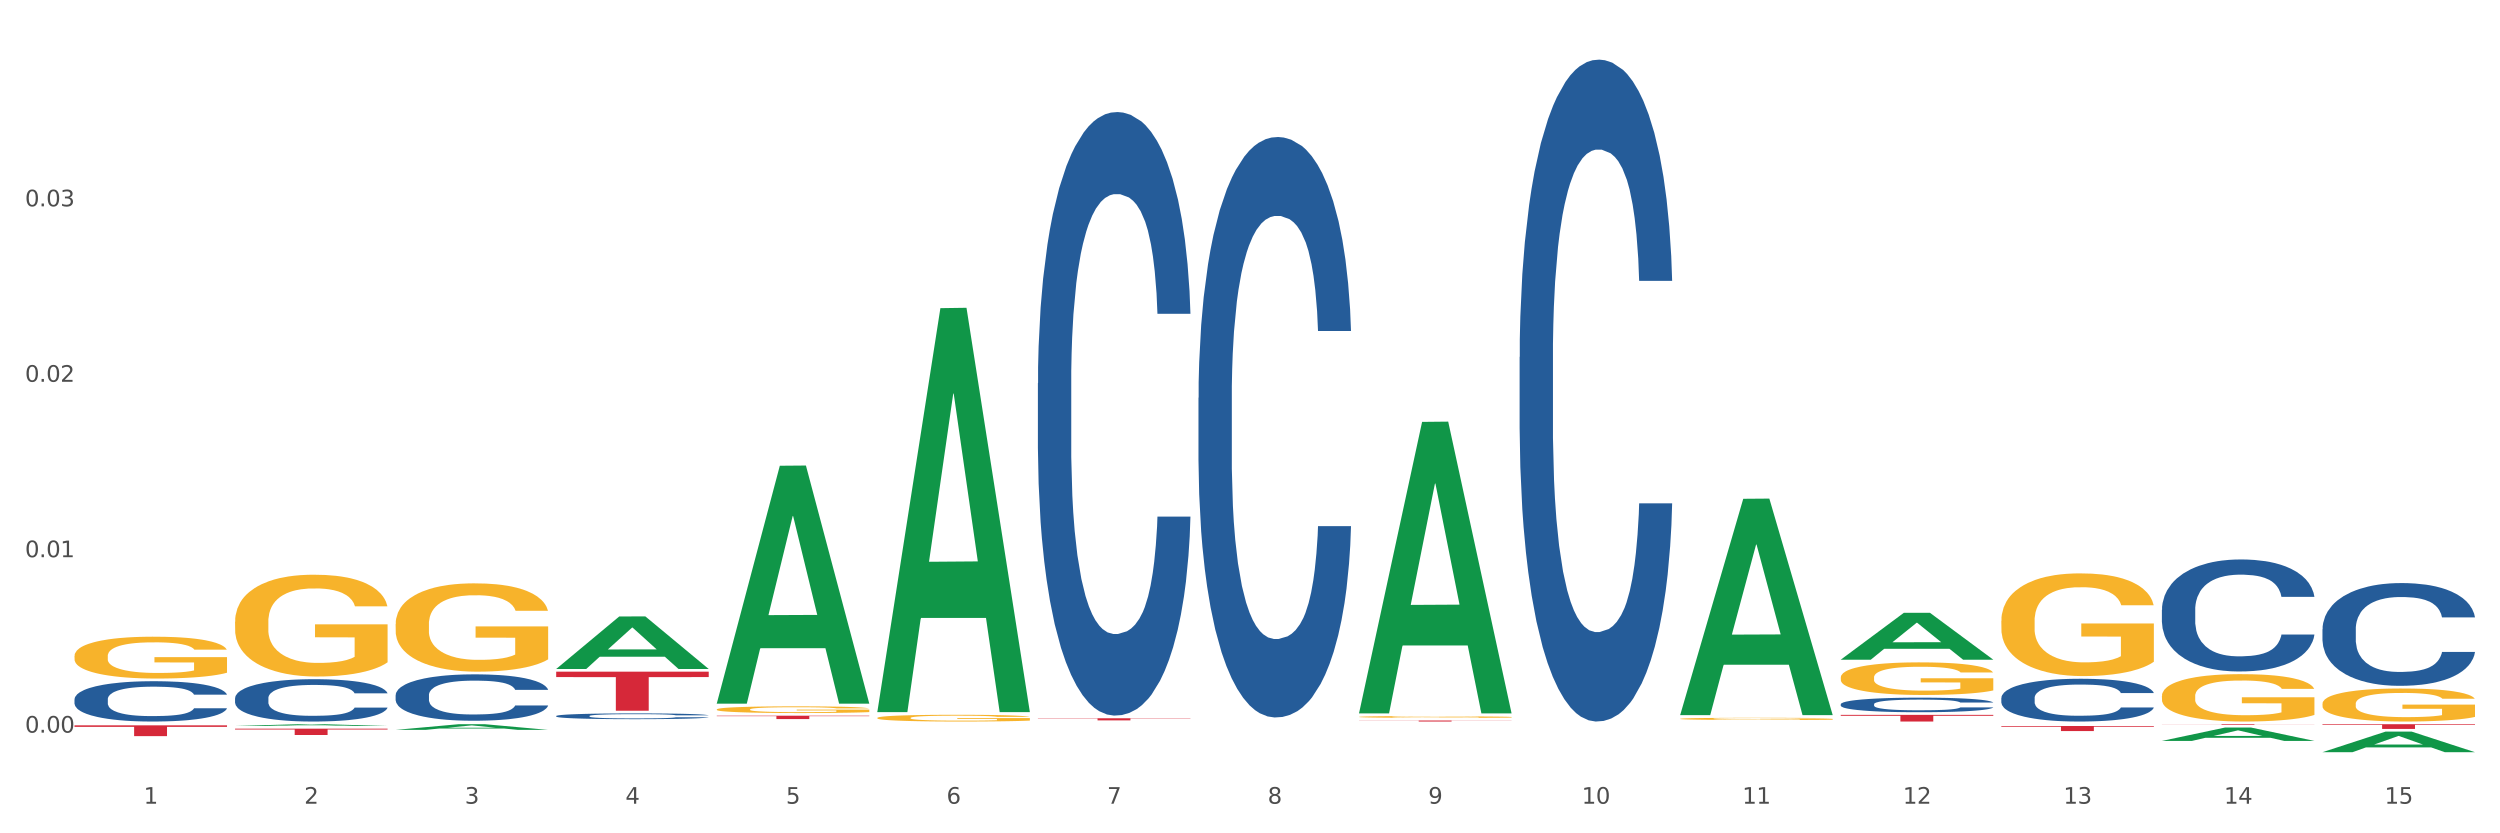 <?xml version="1.0" encoding="utf-8" standalone="no"?>
<!DOCTYPE svg PUBLIC "-//W3C//DTD SVG 1.1//EN"
  "http://www.w3.org/Graphics/SVG/1.1/DTD/svg11.dtd">
<svg xmlns:xlink="http://www.w3.org/1999/xlink" width="1080pt" height="360pt" viewBox="0 0 1080 360" xmlns="http://www.w3.org/2000/svg" version="1.1">
 <rect x="0" y="0" width="1080" height="360" fill="#333333" stroke="none"/>
 <defs>
  <style type="text/css">*{stroke-linejoin: round; stroke-linecap: butt}</style>
 </defs>
 <g id="figure_1">
  <g id="patch_1">
   <path d="M 0 360 
L 1080 360 
L 1080 0 
L 0 0 
z
" style="fill: #ffffff; stroke: #ffffff; stroke-linejoin: miter"/>
  </g>
  <g id="axes_1">
   <g id="matplotlib.axis_1">
    <g id="xtick_1">
     <g id="text_1">
      <!-- 1 -->
      <g style="fill: #4d4d4d" transform="translate(62.07 347.204) scale(0.096 -0.096)">
       <defs>
        <path id="DejaVuSans-31" d="M 794 531 
L 1825 531 
L 1825 4091 
L 703 3866 
L 703 4441 
L 1819 4666 
L 2450 4666 
L 2450 531 
L 3481 531 
L 3481 0 
L 794 0 
L 794 531 
z
" transform="scale(0.016)"/>
       </defs>
       <use xlink:href="#DejaVuSans-31"/>
      </g>
     </g>
    </g>
    <g id="xtick_2">
     <g id="text_2">
      <!-- 2 -->
      <g style="fill: #4d4d4d" transform="translate(131.436 347.204) scale(0.096 -0.096)">
       <defs>
        <path id="DejaVuSans-32" d="M 1228 531 
L 3431 531 
L 3431 0 
L 469 0 
L 469 531 
Q 828 903 1448 1529 
Q 2069 2156 2228 2338 
Q 2531 2678 2651 2914 
Q 2772 3150 2772 3378 
Q 2772 3750 2511 3984 
Q 2250 4219 1831 4219 
Q 1534 4219 1204 4116 
Q 875 4013 500 3803 
L 500 4441 
Q 881 4594 1212 4672 
Q 1544 4750 1819 4750 
Q 2544 4750 2975 4387 
Q 3406 4025 3406 3419 
Q 3406 3131 3298 2873 
Q 3191 2616 2906 2266 
Q 2828 2175 2409 1742 
Q 1991 1309 1228 531 
z
" transform="scale(0.016)"/>
       </defs>
       <use xlink:href="#DejaVuSans-32"/>
      </g>
     </g>
    </g>
    <g id="xtick_3">
     <g id="text_3">
      <!-- 3 -->
      <g style="fill: #4d4d4d" transform="translate(200.802 347.204) scale(0.096 -0.096)">
       <defs>
        <path id="DejaVuSans-33" d="M 2597 2516 
Q 3050 2419 3304 2112 
Q 3559 1806 3559 1356 
Q 3559 666 3084 287 
Q 2609 -91 1734 -91 
Q 1441 -91 1130 -33 
Q 819 25 488 141 
L 488 750 
Q 750 597 1062 519 
Q 1375 441 1716 441 
Q 2309 441 2620 675 
Q 2931 909 2931 1356 
Q 2931 1769 2642 2001 
Q 2353 2234 1838 2234 
L 1294 2234 
L 1294 2753 
L 1863 2753 
Q 2328 2753 2575 2939 
Q 2822 3125 2822 3475 
Q 2822 3834 2567 4026 
Q 2313 4219 1838 4219 
Q 1578 4219 1281 4162 
Q 984 4106 628 3988 
L 628 4550 
Q 988 4650 1302 4700 
Q 1616 4750 1894 4750 
Q 2613 4750 3031 4423 
Q 3450 4097 3450 3541 
Q 3450 3153 3228 2886 
Q 3006 2619 2597 2516 
z
" transform="scale(0.016)"/>
       </defs>
       <use xlink:href="#DejaVuSans-33"/>
      </g>
     </g>
    </g>
    <g id="xtick_4">
     <g id="text_4">
      <!-- 4 -->
      <g style="fill: #4d4d4d" transform="translate(270.169 347.204) scale(0.096 -0.096)">
       <defs>
        <path id="DejaVuSans-34" d="M 2419 4116 
L 825 1625 
L 2419 1625 
L 2419 4116 
z
M 2253 4666 
L 3047 4666 
L 3047 1625 
L 3713 1625 
L 3713 1100 
L 3047 1100 
L 3047 0 
L 2419 0 
L 2419 1100 
L 313 1100 
L 313 1709 
L 2253 4666 
z
" transform="scale(0.016)"/>
       </defs>
       <use xlink:href="#DejaVuSans-34"/>
      </g>
     </g>
    </g>
    <g id="xtick_5">
     <g id="text_5">
      <!-- 5 -->
      <g style="fill: #4d4d4d" transform="translate(339.535 347.204) scale(0.096 -0.096)">
       <defs>
        <path id="DejaVuSans-35" d="M 691 4666 
L 3169 4666 
L 3169 4134 
L 1269 4134 
L 1269 2991 
Q 1406 3038 1543 3061 
Q 1681 3084 1819 3084 
Q 2600 3084 3056 2656 
Q 3513 2228 3513 1497 
Q 3513 744 3044 326 
Q 2575 -91 1722 -91 
Q 1428 -91 1123 -41 
Q 819 9 494 109 
L 494 744 
Q 775 591 1075 516 
Q 1375 441 1709 441 
Q 2250 441 2565 725 
Q 2881 1009 2881 1497 
Q 2881 1984 2565 2268 
Q 2250 2553 1709 2553 
Q 1456 2553 1204 2497 
Q 953 2441 691 2322 
L 691 4666 
z
" transform="scale(0.016)"/>
       </defs>
       <use xlink:href="#DejaVuSans-35"/>
      </g>
     </g>
    </g>
    <g id="xtick_6">
     <g id="text_6">
      <!-- 6 -->
      <g style="fill: #4d4d4d" transform="translate(408.901 347.204) scale(0.096 -0.096)">
       <defs>
        <path id="DejaVuSans-36" d="M 2113 2584 
Q 1688 2584 1439 2293 
Q 1191 2003 1191 1497 
Q 1191 994 1439 701 
Q 1688 409 2113 409 
Q 2538 409 2786 701 
Q 3034 994 3034 1497 
Q 3034 2003 2786 2293 
Q 2538 2584 2113 2584 
z
M 3366 4563 
L 3366 3988 
Q 3128 4100 2886 4159 
Q 2644 4219 2406 4219 
Q 1781 4219 1451 3797 
Q 1122 3375 1075 2522 
Q 1259 2794 1537 2939 
Q 1816 3084 2150 3084 
Q 2853 3084 3261 2657 
Q 3669 2231 3669 1497 
Q 3669 778 3244 343 
Q 2819 -91 2113 -91 
Q 1303 -91 875 529 
Q 447 1150 447 2328 
Q 447 3434 972 4092 
Q 1497 4750 2381 4750 
Q 2619 4750 2861 4703 
Q 3103 4656 3366 4563 
z
" transform="scale(0.016)"/>
       </defs>
       <use xlink:href="#DejaVuSans-36"/>
      </g>
     </g>
    </g>
    <g id="xtick_7">
     <g id="text_7">
      <!-- 7 -->
      <g style="fill: #4d4d4d" transform="translate(478.267 347.204) scale(0.096 -0.096)">
       <defs>
        <path id="DejaVuSans-37" d="M 525 4666 
L 3525 4666 
L 3525 4397 
L 1831 0 
L 1172 0 
L 2766 4134 
L 525 4134 
L 525 4666 
z
" transform="scale(0.016)"/>
       </defs>
       <use xlink:href="#DejaVuSans-37"/>
      </g>
     </g>
    </g>
    <g id="xtick_8">
     <g id="text_8">
      <!-- 8 -->
      <g style="fill: #4d4d4d" transform="translate(547.634 347.204) scale(0.096 -0.096)">
       <defs>
        <path id="DejaVuSans-38" d="M 2034 2216 
Q 1584 2216 1326 1975 
Q 1069 1734 1069 1313 
Q 1069 891 1326 650 
Q 1584 409 2034 409 
Q 2484 409 2743 651 
Q 3003 894 3003 1313 
Q 3003 1734 2745 1975 
Q 2488 2216 2034 2216 
z
M 1403 2484 
Q 997 2584 770 2862 
Q 544 3141 544 3541 
Q 544 4100 942 4425 
Q 1341 4750 2034 4750 
Q 2731 4750 3128 4425 
Q 3525 4100 3525 3541 
Q 3525 3141 3298 2862 
Q 3072 2584 2669 2484 
Q 3125 2378 3379 2068 
Q 3634 1759 3634 1313 
Q 3634 634 3220 271 
Q 2806 -91 2034 -91 
Q 1263 -91 848 271 
Q 434 634 434 1313 
Q 434 1759 690 2068 
Q 947 2378 1403 2484 
z
M 1172 3481 
Q 1172 3119 1398 2916 
Q 1625 2713 2034 2713 
Q 2441 2713 2670 2916 
Q 2900 3119 2900 3481 
Q 2900 3844 2670 4047 
Q 2441 4250 2034 4250 
Q 1625 4250 1398 4047 
Q 1172 3844 1172 3481 
z
" transform="scale(0.016)"/>
       </defs>
       <use xlink:href="#DejaVuSans-38"/>
      </g>
     </g>
    </g>
    <g id="xtick_9">
     <g id="text_9">
      <!-- 9 -->
      <g style="fill: #4d4d4d" transform="translate(617 347.204) scale(0.096 -0.096)">
       <defs>
        <path id="DejaVuSans-39" d="M 703 97 
L 703 672 
Q 941 559 1184 500 
Q 1428 441 1663 441 
Q 2288 441 2617 861 
Q 2947 1281 2994 2138 
Q 2813 1869 2534 1725 
Q 2256 1581 1919 1581 
Q 1219 1581 811 2004 
Q 403 2428 403 3163 
Q 403 3881 828 4315 
Q 1253 4750 1959 4750 
Q 2769 4750 3195 4129 
Q 3622 3509 3622 2328 
Q 3622 1225 3098 567 
Q 2575 -91 1691 -91 
Q 1453 -91 1209 -44 
Q 966 3 703 97 
z
M 1959 2075 
Q 2384 2075 2632 2365 
Q 2881 2656 2881 3163 
Q 2881 3666 2632 3958 
Q 2384 4250 1959 4250 
Q 1534 4250 1286 3958 
Q 1038 3666 1038 3163 
Q 1038 2656 1286 2365 
Q 1534 2075 1959 2075 
z
" transform="scale(0.016)"/>
       </defs>
       <use xlink:href="#DejaVuSans-39"/>
      </g>
     </g>
    </g>
    <g id="xtick_10">
     <g id="text_10">
      <!-- 10 -->
      <g style="fill: #4d4d4d" transform="translate(683.312 347.204) scale(0.096 -0.096)">
       <defs>
        <path id="DejaVuSans-30" d="M 2034 4250 
Q 1547 4250 1301 3770 
Q 1056 3291 1056 2328 
Q 1056 1369 1301 889 
Q 1547 409 2034 409 
Q 2525 409 2770 889 
Q 3016 1369 3016 2328 
Q 3016 3291 2770 3770 
Q 2525 4250 2034 4250 
z
M 2034 4750 
Q 2819 4750 3233 4129 
Q 3647 3509 3647 2328 
Q 3647 1150 3233 529 
Q 2819 -91 2034 -91 
Q 1250 -91 836 529 
Q 422 1150 422 2328 
Q 422 3509 836 4129 
Q 1250 4750 2034 4750 
z
" transform="scale(0.016)"/>
       </defs>
       <use xlink:href="#DejaVuSans-31"/>
       <use xlink:href="#DejaVuSans-30" transform="translate(63.623 0)"/>
      </g>
     </g>
    </g>
    <g id="xtick_11">
     <g id="text_11">
      <!-- 11 -->
      <g style="fill: #4d4d4d" transform="translate(752.678 347.204) scale(0.096 -0.096)">
       <use xlink:href="#DejaVuSans-31"/>
       <use xlink:href="#DejaVuSans-31" transform="translate(63.623 0)"/>
      </g>
     </g>
    </g>
    <g id="xtick_12">
     <g id="text_12">
      <!-- 12 -->
      <g style="fill: #4d4d4d" transform="translate(822.044 347.204) scale(0.096 -0.096)">
       <use xlink:href="#DejaVuSans-31"/>
       <use xlink:href="#DejaVuSans-32" transform="translate(63.623 0)"/>
      </g>
     </g>
    </g>
    <g id="xtick_13">
     <g id="text_13">
      <!-- 13 -->
      <g style="fill: #4d4d4d" transform="translate(891.411 347.204) scale(0.096 -0.096)">
       <use xlink:href="#DejaVuSans-31"/>
       <use xlink:href="#DejaVuSans-33" transform="translate(63.623 0)"/>
      </g>
     </g>
    </g>
    <g id="xtick_14">
     <g id="text_14">
      <!-- 14 -->
      <g style="fill: #4d4d4d" transform="translate(960.777 347.204) scale(0.096 -0.096)">
       <use xlink:href="#DejaVuSans-31"/>
       <use xlink:href="#DejaVuSans-34" transform="translate(63.623 0)"/>
      </g>
     </g>
    </g>
    <g id="xtick_15">
     <g id="text_15">
      <!-- 15 -->
      <g style="fill: #4d4d4d" transform="translate(1030.143 347.204) scale(0.096 -0.096)">
       <use xlink:href="#DejaVuSans-31"/>
       <use xlink:href="#DejaVuSans-35" transform="translate(63.623 0)"/>
      </g>
     </g>
    </g>
    <g id="xtick_16"/>
    <g id="xtick_17"/>
    <g id="xtick_18"/>
    <g id="xtick_19"/>
    <g id="xtick_20"/>
    <g id="xtick_21"/>
    <g id="xtick_22"/>
    <g id="xtick_23"/>
    <g id="xtick_24"/>
    <g id="xtick_25"/>
    <g id="xtick_26"/>
    <g id="xtick_27"/>
    <g id="xtick_28"/>
    <g id="xtick_29"/>
   </g>
   <g id="matplotlib.axis_2">
    <g id="ytick_1">
     <g id="text_16">
      <!-- 0.00 -->
      <g style="fill: #4d4d4d" transform="translate(10.8 316.5) scale(0.096 -0.096)">
       <defs>
        <path id="DejaVuSans-2e" d="M 684 794 
L 1344 794 
L 1344 0 
L 684 0 
L 684 794 
z
" transform="scale(0.016)"/>
       </defs>
       <use xlink:href="#DejaVuSans-30"/>
       <use xlink:href="#DejaVuSans-2e" transform="translate(63.623 0)"/>
       <use xlink:href="#DejaVuSans-30" transform="translate(95.41 0)"/>
       <use xlink:href="#DejaVuSans-30" transform="translate(159.033 0)"/>
      </g>
     </g>
    </g>
    <g id="ytick_2">
     <g id="text_17">
      <!-- 0.01 -->
      <g style="fill: #4d4d4d" transform="translate(10.8 240.713) scale(0.096 -0.096)">
       <use xlink:href="#DejaVuSans-30"/>
       <use xlink:href="#DejaVuSans-2e" transform="translate(63.623 0)"/>
       <use xlink:href="#DejaVuSans-30" transform="translate(95.41 0)"/>
       <use xlink:href="#DejaVuSans-31" transform="translate(159.033 0)"/>
      </g>
     </g>
    </g>
    <g id="ytick_3">
     <g id="text_18">
      <!-- 0.02 -->
      <g style="fill: #4d4d4d" transform="translate(10.8 164.927) scale(0.096 -0.096)">
       <use xlink:href="#DejaVuSans-30"/>
       <use xlink:href="#DejaVuSans-2e" transform="translate(63.623 0)"/>
       <use xlink:href="#DejaVuSans-30" transform="translate(95.41 0)"/>
       <use xlink:href="#DejaVuSans-32" transform="translate(159.033 0)"/>
      </g>
     </g>
    </g>
    <g id="ytick_4">
     <g id="text_19">
      <!-- 0.03 -->
      <g style="fill: #4d4d4d" transform="translate(10.8 89.14) scale(0.096 -0.096)">
       <use xlink:href="#DejaVuSans-30"/>
       <use xlink:href="#DejaVuSans-2e" transform="translate(63.623 0)"/>
       <use xlink:href="#DejaVuSans-30" transform="translate(95.41 0)"/>
       <use xlink:href="#DejaVuSans-33" transform="translate(159.033 0)"/>
      </g>
     </g>
    </g>
    <g id="ytick_5"/>
    <g id="ytick_6"/>
    <g id="ytick_7"/>
    <g id="ytick_8"/>
   </g>
   <g id="PolyCollection_1">
    <path d="M 101.541 313.631 
L 101.609 313.63 
L 128.784 312.854 
L 140.061 312.853 
L 167.439 313.633 
L 154.395 313.633 
L 148.485 313.451 
L 120.427 313.451 
L 120.224 313.454 
L 114.517 313.633 
L 101.541 313.633 
L 101.541 313.631 
L 123.96 313.343 
L 144.952 313.342 
L 134.558 313.019 
L 134.422 313.018 
L 134.286 313.02 
L 123.892 313.342 
L 123.96 313.343 
L 101.541 313.631 
z
" clip-path="url(#p9a5cf0cebe)" style="fill: #109648"/>
    <path d="M 309.64 306.476 
L 309.718 306.473 
L 309.718 306.378 
L 309.873 306.296 
L 310.651 306.097 
L 311.818 305.933 
L 312.674 305.846 
L 313.53 305.775 
L 314.541 305.703 
L 315.786 305.629 
L 318.042 305.521 
L 319.443 305.465 
L 321.155 305.407 
L 324.267 305.323 
L 326.523 305.275 
L 328.857 305.235 
L 332.669 305.188 
L 335.159 305.167 
L 337.804 305.151 
L 340.994 305.14 
L 343.406 305.137 
L 348.696 305.145 
L 353.209 305.169 
L 355.387 305.188 
L 358.188 305.219 
L 359.666 305.241 
L 362.078 305.283 
L 364.568 305.338 
L 366.279 305.386 
L 368.847 305.476 
L 370.792 305.566 
L 372.581 305.677 
L 373.515 305.754 
L 374.215 305.825 
L 374.838 305.907 
L 375.46 306.037 
L 361.456 306.037 
L 360.911 305.944 
L 360.055 305.857 
L 358.81 305.772 
L 357.721 305.719 
L 355.854 305.653 
L 354.142 305.611 
L 352.353 305.579 
L 350.174 305.553 
L 348.463 305.539 
L 346.051 305.529 
L 341.305 305.531 
L 338.115 305.553 
L 335.937 305.579 
L 334.536 305.603 
L 333.292 305.629 
L 331.891 305.666 
L 330.257 305.722 
L 329.09 305.772 
L 327.923 305.836 
L 326.99 305.899 
L 326.134 305.973 
L 325.434 306.052 
L 324.889 306.134 
L 324.422 306.235 
L 324.033 306.402 
L 324.033 306.764 
L 324.189 306.846 
L 324.578 306.954 
L 325.045 307.036 
L 325.823 307.134 
L 326.523 307.2 
L 327.845 307.295 
L 329.324 307.375 
L 330.491 307.425 
L 331.658 307.467 
L 333.681 307.525 
L 335.937 307.573 
L 337.882 307.602 
L 340.527 307.629 
L 342.317 307.639 
L 343.873 307.644 
L 347.685 307.644 
L 350.408 307.637 
L 353.442 307.618 
L 355.776 307.594 
L 357.721 307.565 
L 359.9 307.517 
L 361.3 307.473 
L 361.3 306.92 
L 344.184 306.917 
L 344.184 306.55 
L 375.538 306.55 
L 375.538 307.629 
L 374.215 307.684 
L 372.737 307.734 
L 371.181 307.779 
L 368.847 307.835 
L 366.046 307.888 
L 363.556 307.925 
L 360.911 307.956 
L 357.799 307.986 
L 353.753 308.012 
L 351.264 308.023 
L 348.152 308.031 
L 344.495 308.033 
L 341.305 308.028 
L 338.193 308.015 
L 334.925 307.991 
L 331.736 307.956 
L 329.324 307.922 
L 326.912 307.88 
L 324.344 307.824 
L 322.322 307.771 
L 320.766 307.724 
L 319.054 307.663 
L 317.187 307.584 
L 315.786 307.512 
L 314.541 307.438 
L 313.219 307.343 
L 312.285 307.261 
L 311.352 307.158 
L 310.807 307.081 
L 310.184 306.962 
L 309.718 306.796 
L 309.64 306.476 
z
" clip-path="url(#p9a5cf0cebe)" style="fill: #f7b32b"/>
    <path d="M 379.006 310.134 
L 379.084 310.131 
L 379.084 310.035 
L 379.24 309.952 
L 380.018 309.752 
L 381.185 309.587 
L 382.04 309.499 
L 382.896 309.427 
L 383.908 309.355 
L 385.152 309.28 
L 387.409 309.171 
L 388.809 309.115 
L 390.521 309.056 
L 393.633 308.971 
L 395.889 308.923 
L 398.223 308.883 
L 402.035 308.835 
L 404.525 308.814 
L 407.17 308.798 
L 410.36 308.787 
L 412.772 308.784 
L 418.062 308.792 
L 422.575 308.816 
L 424.753 308.835 
L 427.554 308.867 
L 429.032 308.888 
L 431.444 308.931 
L 433.934 308.987 
L 435.646 309.035 
L 438.213 309.126 
L 440.158 309.216 
L 441.948 309.328 
L 442.881 309.406 
L 443.581 309.478 
L 444.204 309.56 
L 444.826 309.691 
L 430.822 309.691 
L 430.277 309.598 
L 429.422 309.51 
L 428.177 309.424 
L 427.087 309.371 
L 425.22 309.304 
L 423.509 309.262 
L 421.719 309.23 
L 419.541 309.203 
L 417.829 309.19 
L 415.417 309.179 
L 410.671 309.182 
L 407.481 309.203 
L 405.303 309.23 
L 403.903 309.254 
L 402.658 309.28 
L 401.257 309.318 
L 399.624 309.374 
L 398.456 309.424 
L 397.289 309.488 
L 396.356 309.552 
L 395.5 309.627 
L 394.8 309.707 
L 394.255 309.79 
L 393.788 309.891 
L 393.399 310.059 
L 393.399 310.424 
L 393.555 310.507 
L 393.944 310.616 
L 394.411 310.699 
L 395.189 310.798 
L 395.889 310.864 
L 397.212 310.96 
L 398.69 311.04 
L 399.857 311.091 
L 401.024 311.134 
L 403.047 311.192 
L 405.303 311.24 
L 407.248 311.27 
L 409.893 311.296 
L 411.683 311.307 
L 413.239 311.312 
L 417.051 311.312 
L 419.774 311.304 
L 422.808 311.286 
L 425.142 311.262 
L 427.087 311.232 
L 429.266 311.184 
L 430.666 311.139 
L 430.666 310.582 
L 413.55 310.579 
L 413.55 310.208 
L 444.904 310.208 
L 444.904 311.296 
L 443.581 311.352 
L 442.103 311.403 
L 440.547 311.448 
L 438.213 311.504 
L 435.412 311.558 
L 432.923 311.595 
L 430.277 311.627 
L 427.165 311.656 
L 423.12 311.683 
L 420.63 311.694 
L 417.518 311.702 
L 413.861 311.704 
L 410.671 311.699 
L 407.559 311.686 
L 404.292 311.662 
L 401.102 311.627 
L 398.69 311.592 
L 396.278 311.55 
L 393.711 311.494 
L 391.688 311.44 
L 390.132 311.392 
L 388.42 311.331 
L 386.553 311.251 
L 385.152 311.179 
L 383.908 311.104 
L 382.585 311.008 
L 381.651 310.926 
L 380.718 310.822 
L 380.173 310.744 
L 379.551 310.624 
L 379.084 310.456 
L 379.006 310.134 
z
" clip-path="url(#p9a5cf0cebe)" style="fill: #f7b32b"/>
    <path d="M 587.105 309.693 
L 587.183 309.693 
L 587.183 309.667 
L 587.338 309.645 
L 588.116 309.592 
L 589.283 309.548 
L 590.139 309.525 
L 590.995 309.506 
L 592.006 309.487 
L 593.251 309.467 
L 595.507 309.438 
L 596.908 309.423 
L 598.619 309.408 
L 601.731 309.385 
L 603.988 309.372 
L 606.322 309.362 
L 610.134 309.349 
L 612.624 309.343 
L 615.269 309.339 
L 618.459 309.336 
L 620.871 309.335 
L 626.161 309.337 
L 630.674 309.344 
L 632.852 309.349 
L 635.653 309.357 
L 637.131 309.363 
L 639.543 309.374 
L 642.033 309.389 
L 643.744 309.402 
L 646.312 309.426 
L 648.257 309.45 
L 650.046 309.48 
L 650.98 309.5 
L 651.68 309.519 
L 652.302 309.541 
L 652.925 309.576 
L 638.921 309.576 
L 638.376 309.551 
L 637.52 309.528 
L 636.275 309.505 
L 635.186 309.491 
L 633.319 309.473 
L 631.607 309.462 
L 629.818 309.454 
L 627.639 309.446 
L 625.928 309.443 
L 623.516 309.44 
L 618.77 309.441 
L 615.58 309.446 
L 613.402 309.454 
L 612.001 309.46 
L 610.756 309.467 
L 609.356 309.477 
L 607.722 309.492 
L 606.555 309.505 
L 605.388 309.522 
L 604.455 309.539 
L 603.599 309.559 
L 602.898 309.58 
L 602.354 309.602 
L 601.887 309.629 
L 601.498 309.674 
L 601.498 309.771 
L 601.654 309.793 
L 602.043 309.822 
L 602.509 309.843 
L 603.287 309.87 
L 603.988 309.887 
L 605.31 309.913 
L 606.789 309.934 
L 607.956 309.948 
L 609.123 309.959 
L 611.145 309.974 
L 613.402 309.987 
L 615.347 309.995 
L 617.992 310.002 
L 619.781 310.005 
L 621.337 310.006 
L 625.15 310.006 
L 627.873 310.004 
L 630.907 309.999 
L 633.241 309.993 
L 635.186 309.985 
L 637.365 309.972 
L 638.765 309.96 
L 638.765 309.812 
L 621.649 309.812 
L 621.649 309.713 
L 653.003 309.713 
L 653.003 310.002 
L 651.68 310.017 
L 650.202 310.03 
L 648.646 310.042 
L 646.312 310.057 
L 643.511 310.071 
L 641.021 310.081 
L 638.376 310.09 
L 635.264 310.098 
L 631.218 310.105 
L 628.729 310.107 
L 625.617 310.11 
L 621.96 310.11 
L 618.77 310.109 
L 615.658 310.105 
L 612.39 310.099 
L 609.2 310.09 
L 606.789 310.081 
L 604.377 310.069 
L 601.809 310.054 
L 599.786 310.04 
L 598.23 310.027 
L 596.519 310.011 
L 594.652 309.99 
L 593.251 309.971 
L 592.006 309.951 
L 590.684 309.926 
L 589.75 309.904 
L 588.816 309.876 
L 588.272 309.856 
L 587.649 309.824 
L 587.183 309.779 
L 587.105 309.693 
z
" clip-path="url(#p9a5cf0cebe)" style="fill: #f7b32b"/>
    <path d="M 725.837 310.527 
L 725.915 310.526 
L 725.915 310.495 
L 726.071 310.468 
L 726.849 310.403 
L 728.016 310.349 
L 728.871 310.32 
L 729.727 310.296 
L 730.739 310.273 
L 731.984 310.249 
L 734.24 310.213 
L 735.64 310.195 
L 737.352 310.176 
L 740.464 310.148 
L 742.72 310.132 
L 745.054 310.119 
L 748.866 310.103 
L 751.356 310.097 
L 754.001 310.091 
L 757.191 310.088 
L 759.603 310.087 
L 764.894 310.09 
L 769.406 310.097 
L 771.585 310.103 
L 774.385 310.114 
L 775.864 310.121 
L 778.275 310.135 
L 780.765 310.153 
L 782.477 310.169 
L 785.044 310.198 
L 786.989 310.228 
L 788.779 310.264 
L 789.712 310.29 
L 790.412 310.313 
L 791.035 310.34 
L 791.657 310.383 
L 777.653 310.383 
L 777.108 310.352 
L 776.253 310.323 
L 775.008 310.296 
L 773.919 310.278 
L 772.051 310.256 
L 770.34 310.243 
L 768.55 310.232 
L 766.372 310.223 
L 764.66 310.219 
L 762.248 310.216 
L 757.502 310.216 
L 754.313 310.223 
L 752.134 310.232 
L 750.734 310.24 
L 749.489 310.249 
L 748.088 310.261 
L 746.455 310.279 
L 745.288 310.296 
L 744.121 310.316 
L 743.187 310.337 
L 742.331 310.362 
L 741.631 310.388 
L 741.086 310.415 
L 740.62 310.448 
L 740.23 310.503 
L 740.23 310.622 
L 740.386 310.649 
L 740.775 310.684 
L 741.242 310.711 
L 742.02 310.743 
L 742.72 310.765 
L 744.043 310.796 
L 745.521 310.823 
L 746.688 310.839 
L 747.855 310.853 
L 749.878 310.872 
L 752.134 310.888 
L 754.079 310.897 
L 756.724 310.906 
L 758.514 310.91 
L 760.07 310.911 
L 763.882 310.911 
L 766.605 310.909 
L 769.639 310.903 
L 771.974 310.895 
L 773.919 310.885 
L 776.097 310.87 
L 777.497 310.855 
L 777.497 310.673 
L 760.381 310.672 
L 760.381 310.551 
L 791.735 310.551 
L 791.735 310.906 
L 790.412 310.924 
L 788.934 310.941 
L 787.378 310.956 
L 785.044 310.974 
L 782.243 310.991 
L 779.754 311.003 
L 777.108 311.014 
L 773.996 311.023 
L 769.951 311.032 
L 767.461 311.036 
L 764.349 311.038 
L 760.692 311.039 
L 757.502 311.037 
L 754.39 311.033 
L 751.123 311.025 
L 747.933 311.014 
L 745.521 311.003 
L 743.109 310.989 
L 740.542 310.97 
L 738.519 310.953 
L 736.963 310.937 
L 735.251 310.917 
L 733.384 310.891 
L 731.984 310.868 
L 730.739 310.843 
L 729.416 310.812 
L 728.482 310.785 
L 727.549 310.751 
L 727.004 310.726 
L 726.382 310.687 
L 725.915 310.632 
L 725.837 310.527 
z
" clip-path="url(#p9a5cf0cebe)" style="fill: #f7b32b"/>
    <path d="M 795.203 292.653 
L 795.281 292.64 
L 795.281 292.177 
L 795.437 291.778 
L 796.215 290.812 
L 797.382 290.014 
L 798.238 289.589 
L 799.094 289.242 
L 800.105 288.894 
L 801.35 288.534 
L 803.606 288.006 
L 805.006 287.736 
L 806.718 287.452 
L 809.83 287.041 
L 812.086 286.809 
L 814.42 286.616 
L 818.233 286.384 
L 820.722 286.281 
L 823.368 286.204 
L 826.557 286.152 
L 828.969 286.139 
L 834.26 286.178 
L 838.772 286.294 
L 840.951 286.384 
L 843.752 286.538 
L 845.23 286.641 
L 847.642 286.847 
L 850.131 287.118 
L 851.843 287.349 
L 854.41 287.787 
L 856.355 288.225 
L 858.145 288.766 
L 859.078 289.139 
L 859.779 289.486 
L 860.401 289.885 
L 861.024 290.516 
L 847.019 290.516 
L 846.475 290.066 
L 845.619 289.641 
L 844.374 289.229 
L 843.285 288.971 
L 841.418 288.65 
L 839.706 288.444 
L 837.916 288.289 
L 835.738 288.16 
L 834.026 288.096 
L 831.615 288.045 
L 826.869 288.057 
L 823.679 288.16 
L 821.5 288.289 
L 820.1 288.405 
L 818.855 288.534 
L 817.455 288.714 
L 815.821 288.984 
L 814.654 289.229 
L 813.487 289.538 
L 812.553 289.847 
L 811.697 290.207 
L 810.997 290.594 
L 810.453 290.993 
L 809.986 291.482 
L 809.597 292.293 
L 809.597 294.056 
L 809.752 294.455 
L 810.141 294.983 
L 810.608 295.382 
L 811.386 295.859 
L 812.086 296.18 
L 813.409 296.644 
L 814.887 297.03 
L 816.054 297.275 
L 817.221 297.481 
L 819.244 297.764 
L 821.5 297.996 
L 823.445 298.137 
L 826.091 298.266 
L 827.88 298.317 
L 829.436 298.343 
L 833.248 298.343 
L 835.971 298.305 
L 839.006 298.214 
L 841.34 298.099 
L 843.285 297.957 
L 845.463 297.725 
L 846.864 297.506 
L 846.864 294.816 
L 829.747 294.803 
L 829.747 293.014 
L 861.101 293.014 
L 861.101 298.266 
L 859.779 298.536 
L 858.3 298.781 
L 856.744 299 
L 854.41 299.27 
L 851.61 299.528 
L 849.12 299.708 
L 846.475 299.862 
L 843.363 300.004 
L 839.317 300.133 
L 836.827 300.184 
L 833.715 300.223 
L 830.059 300.236 
L 826.869 300.21 
L 823.757 300.145 
L 820.489 300.03 
L 817.299 299.862 
L 814.887 299.695 
L 812.475 299.489 
L 809.908 299.219 
L 807.885 298.961 
L 806.329 298.729 
L 804.617 298.433 
L 802.75 298.047 
L 801.35 297.7 
L 800.105 297.339 
L 798.782 296.876 
L 797.849 296.477 
L 796.915 295.975 
L 796.37 295.601 
L 795.748 295.022 
L 795.281 294.211 
L 795.203 292.653 
z
" clip-path="url(#p9a5cf0cebe)" style="fill: #f7b32b"/>
    <path d="M 864.57 268.203 
L 864.647 268.162 
L 864.647 266.704 
L 864.803 265.447 
L 865.581 262.408 
L 866.748 259.895 
L 867.604 258.558 
L 868.46 257.464 
L 869.471 256.369 
L 870.716 255.235 
L 872.972 253.573 
L 874.373 252.722 
L 876.084 251.83 
L 879.196 250.534 
L 881.453 249.804 
L 883.787 249.196 
L 887.599 248.467 
L 890.089 248.143 
L 892.734 247.899 
L 895.924 247.737 
L 898.336 247.697 
L 903.626 247.818 
L 908.139 248.183 
L 910.317 248.467 
L 913.118 248.953 
L 914.596 249.277 
L 917.008 249.926 
L 919.498 250.777 
L 921.209 251.506 
L 923.777 252.884 
L 925.722 254.262 
L 927.511 255.964 
L 928.445 257.139 
L 929.145 258.234 
L 929.767 259.49 
L 930.39 261.476 
L 916.385 261.476 
L 915.841 260.057 
L 914.985 258.72 
L 913.74 257.423 
L 912.651 256.613 
L 910.784 255.599 
L 909.072 254.951 
L 907.283 254.465 
L 905.104 254.059 
L 903.393 253.857 
L 900.981 253.695 
L 896.235 253.735 
L 893.045 254.059 
L 890.867 254.465 
L 889.466 254.829 
L 888.221 255.235 
L 886.821 255.802 
L 885.187 256.653 
L 884.02 257.423 
L 882.853 258.396 
L 881.919 259.368 
L 881.064 260.503 
L 880.363 261.719 
L 879.819 262.975 
L 879.352 264.515 
L 878.963 267.068 
L 878.963 272.62 
L 879.119 273.877 
L 879.508 275.538 
L 879.974 276.794 
L 880.752 278.294 
L 881.453 279.307 
L 882.775 280.766 
L 884.253 281.982 
L 885.42 282.752 
L 886.587 283.4 
L 888.61 284.292 
L 890.867 285.021 
L 892.812 285.467 
L 895.457 285.872 
L 897.246 286.034 
L 898.802 286.115 
L 902.615 286.115 
L 905.338 285.994 
L 908.372 285.71 
L 910.706 285.345 
L 912.651 284.9 
L 914.829 284.17 
L 916.23 283.481 
L 916.23 275.011 
L 899.114 274.971 
L 899.114 269.338 
L 930.468 269.338 
L 930.468 285.872 
L 929.145 286.723 
L 927.667 287.493 
L 926.111 288.182 
L 923.777 289.033 
L 920.976 289.844 
L 918.486 290.411 
L 915.841 290.898 
L 912.729 291.343 
L 908.683 291.749 
L 906.193 291.911 
L 903.081 292.032 
L 899.425 292.073 
L 896.235 291.992 
L 893.123 291.789 
L 889.855 291.424 
L 886.665 290.898 
L 884.253 290.371 
L 881.842 289.722 
L 879.274 288.871 
L 877.251 288.061 
L 875.695 287.331 
L 873.984 286.399 
L 872.116 285.183 
L 870.716 284.089 
L 869.471 282.954 
L 868.149 281.496 
L 867.215 280.239 
L 866.281 278.659 
L 865.737 277.483 
L 865.114 275.66 
L 864.647 273.107 
L 864.57 268.203 
z
" clip-path="url(#p9a5cf0cebe)" style="fill: #f7b32b"/>
    <path d="M 1003.302 312.853 
L 1069.2 312.853 
L 1069.2 313.137 
L 1043.278 313.139 
L 1043.278 314.9 
L 1029.068 314.9 
L 1029.068 313.139 
L 1003.302 313.137 
L 1003.302 312.855 
L 1003.302 312.853 
z
" clip-path="url(#p9a5cf0cebe)" style="fill: #d62839"/>
    <path d="M 933.936 312.853 
L 999.834 312.853 
L 999.834 312.894 
L 973.912 312.895 
L 973.912 313.151 
L 959.702 313.151 
L 959.702 312.895 
L 933.936 312.894 
L 933.936 312.853 
L 933.936 312.853 
z
" clip-path="url(#p9a5cf0cebe)" style="fill: #d62839"/>
    <path d="M 864.57 313.63 
L 930.468 313.63 
L 930.468 313.935 
L 904.546 313.937 
L 904.546 315.82 
L 890.335 315.82 
L 890.335 313.937 
L 864.57 313.935 
L 864.57 313.632 
L 864.57 313.63 
z
" clip-path="url(#p9a5cf0cebe)" style="fill: #d62839"/>
    <path d="M 795.203 308.833 
L 861.101 308.833 
L 861.101 309.232 
L 835.179 309.235 
L 835.179 311.704 
L 820.969 311.704 
L 820.969 309.235 
L 795.203 309.232 
L 795.203 308.836 
L 795.203 308.833 
z
" clip-path="url(#p9a5cf0cebe)" style="fill: #d62839"/>
    <path d="M 587.105 311.259 
L 653.003 311.259 
L 653.003 311.321 
L 627.081 311.321 
L 627.081 311.704 
L 612.871 311.704 
L 612.871 311.321 
L 587.105 311.321 
L 587.105 311.259 
L 587.105 311.259 
z
" clip-path="url(#p9a5cf0cebe)" style="fill: #d62839"/>
    <path d="M 448.372 310.287 
L 514.27 310.287 
L 514.27 310.415 
L 488.348 310.416 
L 488.348 311.208 
L 474.138 311.208 
L 474.138 310.416 
L 448.372 310.415 
L 448.372 310.288 
L 448.372 310.287 
z
" clip-path="url(#p9a5cf0cebe)" style="fill: #d62839"/>
    <path d="M 309.64 309.182 
L 375.538 309.182 
L 375.538 309.384 
L 349.616 309.385 
L 349.616 310.636 
L 335.406 310.636 
L 335.406 309.385 
L 309.64 309.384 
L 309.64 309.183 
L 309.64 309.182 
z
" clip-path="url(#p9a5cf0cebe)" style="fill: #d62839"/>
    <path d="M 240.274 290.157 
L 306.172 290.157 
L 306.172 292.502 
L 280.25 292.518 
L 280.25 307.035 
L 266.039 307.035 
L 266.039 292.518 
L 240.274 292.502 
L 240.274 290.173 
L 240.274 290.157 
z
" clip-path="url(#p9a5cf0cebe)" style="fill: #d62839"/>
    <path d="M 101.541 314.781 
L 167.439 314.781 
L 167.439 315.161 
L 141.517 315.163 
L 141.517 317.513 
L 127.307 317.513 
L 127.307 315.163 
L 101.541 315.161 
L 101.541 314.783 
L 101.541 314.781 
z
" clip-path="url(#p9a5cf0cebe)" style="fill: #d62839"/>
    <path d="M 32.175 313.347 
L 98.073 313.347 
L 98.073 313.993 
L 72.151 313.997 
L 72.151 317.997 
L 57.941 317.997 
L 57.941 313.997 
L 32.175 313.993 
L 32.175 313.351 
L 32.175 313.347 
z
" clip-path="url(#p9a5cf0cebe)" style="fill: #d62839"/>
    <path d="M 1003.302 304.025 
L 1003.38 304.012 
L 1003.38 303.543 
L 1003.535 303.139 
L 1004.314 302.161 
L 1005.481 301.352 
L 1006.336 300.922 
L 1007.192 300.57 
L 1008.204 300.218 
L 1009.448 299.853 
L 1011.705 299.318 
L 1013.105 299.045 
L 1014.817 298.758 
L 1017.929 298.341 
L 1020.185 298.106 
L 1022.519 297.91 
L 1026.331 297.676 
L 1028.821 297.571 
L 1031.466 297.493 
L 1034.656 297.441 
L 1037.068 297.428 
L 1042.358 297.467 
L 1046.871 297.584 
L 1049.049 297.676 
L 1051.85 297.832 
L 1053.328 297.936 
L 1055.74 298.145 
L 1058.23 298.419 
L 1059.942 298.654 
L 1062.509 299.097 
L 1064.454 299.54 
L 1066.244 300.088 
L 1067.177 300.466 
L 1067.877 300.818 
L 1068.5 301.222 
L 1069.122 301.861 
L 1055.118 301.861 
L 1054.573 301.405 
L 1053.717 300.974 
L 1052.473 300.557 
L 1051.383 300.296 
L 1049.516 299.97 
L 1047.805 299.762 
L 1046.015 299.605 
L 1043.837 299.475 
L 1042.125 299.41 
L 1039.713 299.358 
L 1034.967 299.371 
L 1031.777 299.475 
L 1029.599 299.605 
L 1028.199 299.723 
L 1026.954 299.853 
L 1025.553 300.036 
L 1023.919 300.309 
L 1022.752 300.557 
L 1021.585 300.87 
L 1020.652 301.183 
L 1019.796 301.548 
L 1019.096 301.939 
L 1018.551 302.343 
L 1018.084 302.839 
L 1017.695 303.66 
L 1017.695 305.446 
L 1017.851 305.85 
L 1018.24 306.385 
L 1018.707 306.789 
L 1019.485 307.272 
L 1020.185 307.598 
L 1021.508 308.067 
L 1022.986 308.458 
L 1024.153 308.706 
L 1025.32 308.914 
L 1027.343 309.201 
L 1029.599 309.436 
L 1031.544 309.579 
L 1034.189 309.71 
L 1035.979 309.762 
L 1037.535 309.788 
L 1041.347 309.788 
L 1044.07 309.749 
L 1047.104 309.658 
L 1049.438 309.54 
L 1051.383 309.397 
L 1053.562 309.162 
L 1054.962 308.94 
L 1054.962 306.216 
L 1037.846 306.202 
L 1037.846 304.39 
L 1069.2 304.39 
L 1069.2 309.71 
L 1067.877 309.983 
L 1066.399 310.231 
L 1064.843 310.453 
L 1062.509 310.727 
L 1059.708 310.987 
L 1057.219 311.17 
L 1054.573 311.326 
L 1051.461 311.47 
L 1047.416 311.6 
L 1044.926 311.652 
L 1041.814 311.691 
L 1038.157 311.704 
L 1034.967 311.678 
L 1031.855 311.613 
L 1028.588 311.496 
L 1025.398 311.326 
L 1022.986 311.157 
L 1020.574 310.948 
L 1018.007 310.674 
L 1015.984 310.414 
L 1014.428 310.179 
L 1012.716 309.879 
L 1010.849 309.488 
L 1009.448 309.136 
L 1008.204 308.771 
L 1006.881 308.302 
L 1005.947 307.897 
L 1005.014 307.389 
L 1004.469 307.011 
L 1003.847 306.424 
L 1003.38 305.603 
L 1003.302 304.025 
z
" clip-path="url(#p9a5cf0cebe)" style="fill: #f7b32b"/>
    <path d="M 32.175 283.408 
L 32.253 283.391 
L 32.253 282.797 
L 32.408 282.285 
L 33.186 281.046 
L 34.353 280.022 
L 35.209 279.477 
L 36.065 279.032 
L 37.076 278.586 
L 38.321 278.123 
L 40.578 277.446 
L 41.978 277.1 
L 43.69 276.736 
L 46.802 276.208 
L 49.058 275.911 
L 51.392 275.663 
L 55.204 275.366 
L 57.694 275.234 
L 60.339 275.135 
L 63.529 275.068 
L 65.941 275.052 
L 71.231 275.102 
L 75.744 275.25 
L 77.922 275.366 
L 80.723 275.564 
L 82.201 275.696 
L 84.613 275.96 
L 87.103 276.307 
L 88.815 276.604 
L 91.382 277.166 
L 93.327 277.727 
L 95.116 278.421 
L 96.05 278.9 
L 96.75 279.345 
L 97.373 279.857 
L 97.995 280.666 
L 83.991 280.666 
L 83.446 280.088 
L 82.59 279.544 
L 81.346 279.015 
L 80.256 278.685 
L 78.389 278.272 
L 76.677 278.008 
L 74.888 277.81 
L 72.71 277.645 
L 70.998 277.562 
L 68.586 277.496 
L 63.84 277.512 
L 60.65 277.645 
L 58.472 277.81 
L 57.071 277.958 
L 55.827 278.123 
L 54.426 278.355 
L 52.792 278.701 
L 51.625 279.015 
L 50.458 279.411 
L 49.525 279.808 
L 48.669 280.27 
L 47.969 280.765 
L 47.424 281.277 
L 46.957 281.905 
L 46.568 282.945 
L 46.568 285.207 
L 46.724 285.719 
L 47.113 286.396 
L 47.58 286.908 
L 48.358 287.519 
L 49.058 287.932 
L 50.381 288.527 
L 51.859 289.022 
L 53.026 289.336 
L 54.193 289.6 
L 56.216 289.963 
L 58.472 290.26 
L 60.417 290.442 
L 63.062 290.607 
L 64.852 290.673 
L 66.408 290.706 
L 70.22 290.706 
L 72.943 290.657 
L 75.977 290.541 
L 78.311 290.393 
L 80.256 290.211 
L 82.435 289.914 
L 83.835 289.633 
L 83.835 286.182 
L 66.719 286.165 
L 66.719 283.87 
L 98.073 283.87 
L 98.073 290.607 
L 96.75 290.954 
L 95.272 291.268 
L 93.716 291.548 
L 91.382 291.895 
L 88.581 292.226 
L 86.091 292.457 
L 83.446 292.655 
L 80.334 292.837 
L 76.288 293.002 
L 73.799 293.068 
L 70.687 293.117 
L 67.03 293.134 
L 63.84 293.101 
L 60.728 293.018 
L 57.461 292.87 
L 54.271 292.655 
L 51.859 292.44 
L 49.447 292.176 
L 46.879 291.829 
L 44.857 291.499 
L 43.301 291.202 
L 41.589 290.822 
L 39.722 290.327 
L 38.321 289.881 
L 37.076 289.418 
L 35.754 288.824 
L 34.82 288.312 
L 33.887 287.668 
L 33.342 287.189 
L 32.72 286.446 
L 32.253 285.406 
L 32.175 283.408 
z
" clip-path="url(#p9a5cf0cebe)" style="fill: #f7b32b"/>
    <path d="M 32.175 302.11 
L 32.253 302.094 
L 32.253 301.649 
L 32.487 301.044 
L 33.343 299.93 
L 34.434 299.087 
L 36.303 298.101 
L 37.316 297.687 
L 38.64 297.226 
L 41.366 296.478 
L 44.482 295.841 
L 46.663 295.491 
L 48.299 295.269 
L 51.96 294.871 
L 54.063 294.696 
L 56.244 294.553 
L 58.114 294.457 
L 61.229 294.346 
L 63.722 294.298 
L 66.604 294.282 
L 69.019 294.298 
L 72.212 294.362 
L 76.886 294.553 
L 78.677 294.664 
L 81.092 294.855 
L 83.585 295.109 
L 85.61 295.364 
L 87.947 295.73 
L 90.361 296.207 
L 92.698 296.812 
L 94.334 297.369 
L 95.658 297.958 
L 96.827 298.674 
L 97.683 299.453 
L 98.073 300.105 
L 83.818 300.105 
L 83.429 299.517 
L 82.65 298.88 
L 81.871 298.451 
L 81.014 298.101 
L 79.69 297.703 
L 78.522 297.448 
L 76.574 297.146 
L 74.783 296.955 
L 73.303 296.844 
L 71.511 296.748 
L 67.694 296.653 
L 64.968 296.653 
L 63.255 296.685 
L 61.151 296.764 
L 59.36 296.876 
L 57.257 297.067 
L 55.621 297.273 
L 53.985 297.544 
L 53.05 297.735 
L 51.648 298.085 
L 50.714 298.371 
L 49.467 298.864 
L 48.766 299.214 
L 47.52 300.121 
L 46.975 300.79 
L 46.741 301.251 
L 46.585 301.76 
L 46.585 304.242 
L 47.053 305.356 
L 47.442 305.833 
L 48.065 306.374 
L 49.234 307.074 
L 50.947 307.759 
L 52.739 308.252 
L 54.219 308.554 
L 55.621 308.777 
L 57.023 308.952 
L 58.737 309.111 
L 60.139 309.206 
L 62.242 309.302 
L 64.734 309.35 
L 66.682 309.35 
L 70.654 309.27 
L 72.446 309.191 
L 74.16 309.079 
L 76.029 308.904 
L 77.509 308.713 
L 78.366 308.57 
L 79.768 308.268 
L 80.858 307.95 
L 81.793 307.584 
L 82.416 307.265 
L 83.117 306.788 
L 83.663 306.247 
L 83.818 305.961 
L 98.073 305.961 
L 97.761 306.533 
L 97.216 307.09 
L 96.126 307.838 
L 95.269 308.268 
L 93.945 308.793 
L 92.542 309.238 
L 90.595 309.732 
L 88.804 310.097 
L 86.934 310.416 
L 84.909 310.702 
L 81.248 311.1 
L 79.924 311.211 
L 77.12 311.402 
L 74.939 311.514 
L 71.745 311.625 
L 68.473 311.689 
L 65.046 311.704 
L 62.008 311.673 
L 58.659 311.577 
L 56.556 311.482 
L 54.219 311.339 
L 51.493 311.116 
L 48.922 310.845 
L 46.507 310.527 
L 44.248 310.161 
L 42.145 309.747 
L 39.419 309.063 
L 37.394 308.395 
L 35.914 307.774 
L 34.901 307.249 
L 33.889 306.581 
L 33.343 306.12 
L 32.487 305.006 
L 32.175 303.972 
L 32.175 302.11 
z
" clip-path="url(#p9a5cf0cebe)" style="fill: #255c99"/>
    <path d="M 101.541 301.63 
L 101.619 301.614 
L 101.619 301.146 
L 101.853 300.511 
L 102.71 299.342 
L 103.8 298.456 
L 105.67 297.42 
L 106.682 296.986 
L 108.006 296.502 
L 110.733 295.716 
L 113.848 295.048 
L 116.029 294.681 
L 117.665 294.447 
L 121.326 294.029 
L 123.429 293.845 
L 125.61 293.695 
L 127.48 293.595 
L 130.595 293.478 
L 133.088 293.428 
L 135.97 293.411 
L 138.385 293.428 
L 141.578 293.494 
L 146.252 293.695 
L 148.044 293.812 
L 150.458 294.012 
L 152.951 294.28 
L 154.976 294.547 
L 157.313 294.931 
L 159.728 295.432 
L 162.064 296.067 
L 163.7 296.652 
L 165.024 297.27 
L 166.193 298.022 
L 167.05 298.841 
L 167.439 299.525 
L 153.185 299.525 
L 152.795 298.907 
L 152.016 298.239 
L 151.237 297.788 
L 150.38 297.42 
L 149.056 297.003 
L 147.888 296.736 
L 145.941 296.418 
L 144.149 296.218 
L 142.669 296.101 
L 140.877 296 
L 137.061 295.9 
L 134.334 295.9 
L 132.621 295.934 
L 130.518 296.017 
L 128.726 296.134 
L 126.623 296.335 
L 124.987 296.552 
L 123.351 296.836 
L 122.417 297.036 
L 121.015 297.404 
L 120.08 297.704 
L 118.834 298.222 
L 118.133 298.59 
L 116.886 299.542 
L 116.341 300.244 
L 116.107 300.728 
L 115.952 301.263 
L 115.952 303.869 
L 116.419 305.039 
L 116.808 305.54 
L 117.431 306.108 
L 118.6 306.843 
L 120.314 307.561 
L 122.105 308.079 
L 123.585 308.397 
L 124.987 308.63 
L 126.389 308.814 
L 128.103 308.981 
L 129.505 309.082 
L 131.608 309.182 
L 134.101 309.232 
L 136.048 309.232 
L 140.021 309.148 
L 141.812 309.065 
L 143.526 308.948 
L 145.395 308.764 
L 146.875 308.564 
L 147.732 308.413 
L 149.134 308.096 
L 150.225 307.762 
L 151.159 307.378 
L 151.783 307.043 
L 152.484 306.542 
L 153.029 305.974 
L 153.185 305.673 
L 167.439 305.673 
L 167.128 306.275 
L 166.582 306.86 
L 165.492 307.645 
L 164.635 308.096 
L 163.311 308.647 
L 161.909 309.115 
L 159.961 309.633 
L 158.17 310.017 
L 156.3 310.351 
L 154.275 310.652 
L 150.614 311.07 
L 149.29 311.187 
L 146.486 311.387 
L 144.305 311.504 
L 141.111 311.621 
L 137.84 311.688 
L 134.412 311.704 
L 131.374 311.671 
L 128.025 311.571 
L 125.922 311.471 
L 123.585 311.32 
L 120.859 311.086 
L 118.288 310.802 
L 115.874 310.468 
L 113.615 310.084 
L 111.512 309.65 
L 108.785 308.931 
L 106.76 308.23 
L 105.28 307.578 
L 104.267 307.027 
L 103.255 306.325 
L 102.71 305.841 
L 101.853 304.671 
L 101.541 303.585 
L 101.541 301.63 
z
" clip-path="url(#p9a5cf0cebe)" style="fill: #255c99"/>
    <path d="M 170.907 300.323 
L 170.985 300.304 
L 170.985 299.792 
L 171.219 299.096 
L 172.076 297.814 
L 173.166 296.844 
L 175.036 295.709 
L 176.048 295.233 
L 177.373 294.702 
L 180.099 293.841 
L 183.215 293.109 
L 185.396 292.706 
L 187.031 292.45 
L 190.692 291.992 
L 192.796 291.791 
L 194.977 291.626 
L 196.846 291.516 
L 199.962 291.388 
L 202.454 291.333 
L 205.336 291.315 
L 207.751 291.333 
L 210.945 291.406 
L 215.618 291.626 
L 217.41 291.754 
L 219.825 291.974 
L 222.317 292.267 
L 224.342 292.56 
L 226.679 292.981 
L 229.094 293.53 
L 231.431 294.226 
L 233.066 294.867 
L 234.391 295.544 
L 235.559 296.368 
L 236.416 297.265 
L 236.805 298.016 
L 222.551 298.016 
L 222.161 297.338 
L 221.382 296.606 
L 220.604 296.112 
L 219.747 295.709 
L 218.422 295.251 
L 217.254 294.958 
L 215.307 294.61 
L 213.515 294.391 
L 212.035 294.262 
L 210.244 294.152 
L 206.427 294.043 
L 203.701 294.043 
L 201.987 294.079 
L 199.884 294.171 
L 198.092 294.299 
L 195.989 294.519 
L 194.353 294.757 
L 192.718 295.068 
L 191.783 295.288 
L 190.381 295.69 
L 189.446 296.02 
L 188.2 296.588 
L 187.499 296.99 
L 186.252 298.034 
L 185.707 298.803 
L 185.474 299.334 
L 185.318 299.92 
L 185.318 302.776 
L 185.785 304.058 
L 186.175 304.607 
L 186.798 305.23 
L 187.966 306.035 
L 189.68 306.823 
L 191.471 307.39 
L 192.951 307.738 
L 194.353 307.994 
L 195.755 308.196 
L 197.469 308.379 
L 198.871 308.489 
L 200.974 308.599 
L 203.467 308.654 
L 205.414 308.654 
L 209.387 308.562 
L 211.178 308.471 
L 212.892 308.342 
L 214.761 308.141 
L 216.241 307.921 
L 217.098 307.756 
L 218.5 307.409 
L 219.591 307.042 
L 220.526 306.621 
L 221.149 306.255 
L 221.85 305.706 
L 222.395 305.083 
L 222.551 304.754 
L 236.805 304.754 
L 236.494 305.413 
L 235.949 306.054 
L 234.858 306.914 
L 234.001 307.409 
L 232.677 308.013 
L 231.275 308.525 
L 229.328 309.093 
L 227.536 309.514 
L 225.667 309.88 
L 223.641 310.21 
L 219.98 310.668 
L 218.656 310.796 
L 215.852 311.016 
L 213.671 311.144 
L 210.477 311.272 
L 207.206 311.345 
L 203.779 311.363 
L 200.741 311.327 
L 197.391 311.217 
L 195.288 311.107 
L 192.951 310.942 
L 190.225 310.686 
L 187.655 310.375 
L 185.24 310.009 
L 182.981 309.587 
L 180.878 309.111 
L 178.152 308.324 
L 176.126 307.555 
L 174.646 306.841 
L 173.634 306.237 
L 172.621 305.468 
L 172.076 304.937 
L 171.219 303.655 
L 170.907 302.465 
L 170.907 300.323 
z
" clip-path="url(#p9a5cf0cebe)" style="fill: #255c99"/>
    <path d="M 240.274 309.307 
L 240.352 309.304 
L 240.352 309.24 
L 240.585 309.154 
L 241.442 308.994 
L 242.533 308.873 
L 244.402 308.731 
L 245.415 308.672 
L 246.739 308.606 
L 249.465 308.499 
L 252.581 308.407 
L 254.762 308.357 
L 256.398 308.325 
L 260.059 308.268 
L 262.162 308.243 
L 264.343 308.223 
L 266.212 308.209 
L 269.328 308.193 
L 271.821 308.186 
L 274.703 308.184 
L 277.117 308.186 
L 280.311 308.195 
L 284.985 308.223 
L 286.776 308.239 
L 289.191 308.266 
L 291.683 308.302 
L 293.709 308.339 
L 296.045 308.391 
L 298.46 308.46 
L 300.797 308.547 
L 302.433 308.627 
L 303.757 308.711 
L 304.925 308.814 
L 305.782 308.925 
L 306.172 309.019 
L 291.917 309.019 
L 291.528 308.935 
L 290.749 308.843 
L 289.97 308.782 
L 289.113 308.731 
L 287.789 308.674 
L 286.62 308.638 
L 284.673 308.595 
L 282.881 308.567 
L 281.401 308.551 
L 279.61 308.538 
L 275.793 308.524 
L 273.067 308.524 
L 271.353 308.528 
L 269.25 308.54 
L 267.458 308.556 
L 265.355 308.583 
L 263.72 308.613 
L 262.084 308.652 
L 261.149 308.679 
L 259.747 308.729 
L 258.812 308.77 
L 257.566 308.841 
L 256.865 308.891 
L 255.619 309.021 
L 255.073 309.117 
L 254.84 309.183 
L 254.684 309.256 
L 254.684 309.612 
L 255.151 309.772 
L 255.541 309.84 
L 256.164 309.918 
L 257.332 310.018 
L 259.046 310.117 
L 260.838 310.187 
L 262.318 310.231 
L 263.72 310.263 
L 265.122 310.288 
L 266.835 310.311 
L 268.237 310.324 
L 270.341 310.338 
L 272.833 310.345 
L 274.78 310.345 
L 278.753 310.333 
L 280.545 310.322 
L 282.258 310.306 
L 284.128 310.281 
L 285.608 310.254 
L 286.465 310.233 
L 287.867 310.19 
L 288.957 310.144 
L 289.892 310.091 
L 290.515 310.046 
L 291.216 309.977 
L 291.761 309.9 
L 291.917 309.859 
L 306.172 309.859 
L 305.86 309.941 
L 305.315 310.021 
L 304.224 310.128 
L 303.367 310.19 
L 302.043 310.265 
L 300.641 310.329 
L 298.694 310.4 
L 296.902 310.452 
L 295.033 310.498 
L 293.008 310.539 
L 289.347 310.596 
L 288.022 310.612 
L 285.218 310.639 
L 283.037 310.655 
L 279.844 310.671 
L 276.572 310.68 
L 273.145 310.683 
L 270.107 310.678 
L 266.757 310.664 
L 264.654 310.651 
L 262.318 310.63 
L 259.591 310.598 
L 257.021 310.559 
L 254.606 310.514 
L 252.347 310.461 
L 250.244 310.402 
L 247.518 310.304 
L 245.493 310.208 
L 244.013 310.119 
L 243 310.044 
L 241.987 309.948 
L 241.442 309.882 
L 240.585 309.722 
L 240.274 309.573 
L 240.274 309.307 
z
" clip-path="url(#p9a5cf0cebe)" style="fill: #255c99"/>
    <path d="M 448.372 165.554 
L 448.45 165.316 
L 448.45 158.649 
L 448.684 149.6 
L 449.541 132.932 
L 450.631 120.312 
L 452.501 105.548 
L 453.513 99.357 
L 454.837 92.452 
L 457.564 81.261 
L 460.679 71.736 
L 462.861 66.497 
L 464.496 63.164 
L 468.157 57.211 
L 470.26 54.591 
L 472.441 52.448 
L 474.311 51.02 
L 477.427 49.353 
L 479.919 48.639 
L 482.801 48.4 
L 485.216 48.639 
L 488.41 49.591 
L 493.083 52.448 
L 494.875 54.115 
L 497.289 56.973 
L 499.782 60.783 
L 501.807 64.592 
L 504.144 70.069 
L 506.559 77.213 
L 508.896 86.261 
L 510.531 94.595 
L 511.856 103.405 
L 513.024 114.121 
L 513.881 125.788 
L 514.27 135.551 
L 500.016 135.551 
L 499.626 126.741 
L 498.847 117.216 
L 498.068 110.787 
L 497.212 105.548 
L 495.887 99.596 
L 494.719 95.786 
L 492.772 91.261 
L 490.98 88.404 
L 489.5 86.737 
L 487.709 85.309 
L 483.892 83.88 
L 481.165 83.88 
L 479.452 84.356 
L 477.349 85.547 
L 475.557 87.214 
L 473.454 90.071 
L 471.818 93.166 
L 470.183 97.214 
L 469.248 100.072 
L 467.846 105.31 
L 466.911 109.596 
L 465.665 116.978 
L 464.964 122.217 
L 463.717 135.789 
L 463.172 145.79 
L 462.938 152.696 
L 462.783 160.315 
L 462.783 197.462 
L 463.25 214.13 
L 463.639 221.273 
L 464.263 229.369 
L 465.431 239.846 
L 467.145 250.085 
L 468.936 257.467 
L 470.416 261.991 
L 471.818 265.325 
L 473.22 267.944 
L 474.934 270.325 
L 476.336 271.754 
L 478.439 273.183 
L 480.932 273.897 
L 482.879 273.897 
L 486.852 272.707 
L 488.643 271.516 
L 490.357 269.849 
L 492.226 267.23 
L 493.706 264.372 
L 494.563 262.229 
L 495.965 257.705 
L 497.056 252.943 
L 497.99 247.466 
L 498.614 242.704 
L 499.315 235.56 
L 499.86 227.464 
L 500.016 223.178 
L 514.27 223.178 
L 513.959 231.75 
L 513.413 240.085 
L 512.323 251.276 
L 511.466 257.705 
L 510.142 265.563 
L 508.74 272.23 
L 506.792 279.612 
L 505.001 285.089 
L 503.131 289.851 
L 501.106 294.137 
L 497.445 300.09 
L 496.121 301.757 
L 493.317 304.614 
L 491.136 306.281 
L 487.942 307.948 
L 484.671 308.9 
L 481.243 309.138 
L 478.206 308.662 
L 474.856 307.233 
L 472.753 305.805 
L 470.416 303.662 
L 467.69 300.328 
L 465.119 296.28 
L 462.705 291.518 
L 460.446 286.041 
L 458.343 279.85 
L 455.616 269.611 
L 453.591 259.61 
L 452.111 250.324 
L 451.099 242.466 
L 450.086 232.465 
L 449.541 225.559 
L 448.684 208.891 
L 448.372 193.414 
L 448.372 165.554 
z
" clip-path="url(#p9a5cf0cebe)" style="fill: #255c99"/>
    <path d="M 517.739 171.859 
L 517.816 171.63 
L 517.816 165.217 
L 518.05 156.515 
L 518.907 140.484 
L 519.997 128.347 
L 521.867 114.148 
L 522.88 108.194 
L 524.204 101.553 
L 526.93 90.789 
L 530.046 81.629 
L 532.227 76.59 
L 533.863 73.384 
L 537.523 67.659 
L 539.627 65.14 
L 541.808 63.079 
L 543.677 61.705 
L 546.793 60.102 
L 549.285 59.415 
L 552.167 59.186 
L 554.582 59.415 
L 557.776 60.331 
L 562.449 63.079 
L 564.241 64.682 
L 566.656 67.43 
L 569.148 71.094 
L 571.173 74.758 
L 573.51 80.026 
L 575.925 86.896 
L 578.262 95.598 
L 579.898 103.614 
L 581.222 112.087 
L 582.39 122.392 
L 583.247 133.614 
L 583.636 143.003 
L 569.382 143.003 
L 568.992 134.53 
L 568.214 125.37 
L 567.435 119.186 
L 566.578 114.148 
L 565.254 108.423 
L 564.085 104.759 
L 562.138 100.407 
L 560.346 97.659 
L 558.866 96.056 
L 557.075 94.682 
L 553.258 93.308 
L 550.532 93.308 
L 548.818 93.766 
L 546.715 94.911 
L 544.923 96.514 
L 542.82 99.262 
L 541.184 102.24 
L 539.549 106.133 
L 538.614 108.881 
L 537.212 113.919 
L 536.277 118.041 
L 535.031 125.141 
L 534.33 130.179 
L 533.084 143.232 
L 532.538 152.851 
L 532.305 159.492 
L 532.149 166.82 
L 532.149 202.546 
L 532.616 218.577 
L 533.006 225.447 
L 533.629 233.233 
L 534.797 243.31 
L 536.511 253.157 
L 538.302 260.257 
L 539.782 264.608 
L 541.184 267.814 
L 542.587 270.333 
L 544.3 272.623 
L 545.702 273.997 
L 547.805 275.371 
L 550.298 276.058 
L 552.245 276.058 
L 556.218 274.913 
L 558.009 273.768 
L 559.723 272.165 
L 561.593 269.646 
L 563.073 266.898 
L 563.929 264.837 
L 565.331 260.486 
L 566.422 255.905 
L 567.357 250.638 
L 567.98 246.058 
L 568.681 239.188 
L 569.226 231.401 
L 569.382 227.279 
L 583.636 227.279 
L 583.325 235.523 
L 582.78 243.539 
L 581.689 254.302 
L 580.832 260.486 
L 579.508 268.043 
L 578.106 274.455 
L 576.159 281.555 
L 574.367 286.822 
L 572.498 291.402 
L 570.472 295.524 
L 566.811 301.249 
L 565.487 302.852 
L 562.683 305.601 
L 560.502 307.204 
L 557.308 308.807 
L 554.037 309.723 
L 550.61 309.952 
L 547.572 309.494 
L 544.222 308.12 
L 542.119 306.746 
L 539.782 304.685 
L 537.056 301.478 
L 534.486 297.585 
L 532.071 293.005 
L 529.812 287.738 
L 527.709 281.784 
L 524.983 271.936 
L 522.957 262.318 
L 521.477 253.386 
L 520.465 245.829 
L 519.452 236.211 
L 518.907 229.569 
L 518.05 213.539 
L 517.739 198.653 
L 517.739 171.859 
z
" clip-path="url(#p9a5cf0cebe)" style="fill: #255c99"/>
    <path d="M 656.471 154.239 
L 656.549 153.978 
L 656.549 146.666 
L 656.783 136.743 
L 657.639 118.463 
L 658.73 104.623 
L 660.599 88.432 
L 661.612 81.643 
L 662.936 74.07 
L 665.662 61.796 
L 668.778 51.351 
L 670.959 45.606 
L 672.595 41.95 
L 676.256 35.422 
L 678.359 32.549 
L 680.54 30.199 
L 682.41 28.632 
L 685.525 26.804 
L 688.018 26.021 
L 690.9 25.759 
L 693.315 26.021 
L 696.508 27.065 
L 701.182 30.199 
L 702.973 32.027 
L 705.388 35.16 
L 707.881 39.339 
L 709.906 43.517 
L 712.243 49.523 
L 714.657 57.357 
L 716.994 67.28 
L 718.63 76.42 
L 719.954 86.082 
L 721.123 97.833 
L 721.979 110.629 
L 722.369 121.336 
L 708.114 121.336 
L 707.725 111.674 
L 706.946 101.228 
L 706.167 94.177 
L 705.31 88.432 
L 703.986 81.904 
L 702.818 77.726 
L 700.87 72.764 
L 699.079 69.631 
L 697.599 67.803 
L 695.807 66.236 
L 691.99 64.669 
L 689.264 64.669 
L 687.55 65.191 
L 685.447 66.497 
L 683.656 68.325 
L 681.553 71.458 
L 679.917 74.853 
L 678.281 79.293 
L 677.346 82.426 
L 675.944 88.171 
L 675.01 92.872 
L 673.763 100.967 
L 673.062 106.712 
L 671.816 121.597 
L 671.271 132.565 
L 671.037 140.137 
L 670.881 148.494 
L 670.881 189.231 
L 671.349 207.511 
L 671.738 215.345 
L 672.361 224.224 
L 673.53 235.714 
L 675.243 246.943 
L 677.035 255.038 
L 678.515 259.999 
L 679.917 263.655 
L 681.319 266.528 
L 683.033 269.139 
L 684.435 270.706 
L 686.538 272.273 
L 689.03 273.056 
L 690.978 273.056 
L 694.95 271.751 
L 696.742 270.445 
L 698.456 268.617 
L 700.325 265.744 
L 701.805 262.611 
L 702.662 260.26 
L 704.064 255.299 
L 705.154 250.076 
L 706.089 244.07 
L 706.712 238.847 
L 707.413 231.013 
L 707.959 222.134 
L 708.114 217.434 
L 722.369 217.434 
L 722.057 226.835 
L 721.512 235.975 
L 720.422 248.248 
L 719.565 255.299 
L 718.241 263.916 
L 716.838 271.228 
L 714.891 279.323 
L 713.1 285.33 
L 711.23 290.552 
L 709.205 295.253 
L 705.544 301.781 
L 704.22 303.609 
L 701.416 306.743 
L 699.235 308.571 
L 696.041 310.399 
L 692.769 311.443 
L 689.342 311.704 
L 686.304 311.182 
L 682.955 309.615 
L 680.852 308.049 
L 678.515 305.698 
L 675.789 302.042 
L 673.218 297.603 
L 670.803 292.38 
L 668.544 286.374 
L 666.441 279.585 
L 663.715 268.356 
L 661.69 257.388 
L 660.21 247.204 
L 659.197 238.586 
L 658.185 227.618 
L 657.639 220.045 
L 656.783 201.766 
L 656.471 184.792 
L 656.471 154.239 
z
" clip-path="url(#p9a5cf0cebe)" style="fill: #255c99"/>
    <path d="M 795.203 304.215 
L 795.281 304.209 
L 795.281 304.048 
L 795.515 303.829 
L 796.372 303.427 
L 797.462 303.122 
L 799.332 302.765 
L 800.344 302.615 
L 801.669 302.448 
L 804.395 302.178 
L 807.511 301.948 
L 809.692 301.821 
L 811.327 301.741 
L 814.988 301.597 
L 817.092 301.534 
L 819.273 301.482 
L 821.142 301.447 
L 824.258 301.407 
L 826.75 301.39 
L 829.632 301.384 
L 832.047 301.39 
L 835.241 301.413 
L 839.914 301.482 
L 841.706 301.522 
L 844.121 301.591 
L 846.613 301.683 
L 848.638 301.775 
L 850.975 301.908 
L 853.39 302.08 
L 855.727 302.299 
L 857.362 302.5 
L 858.687 302.713 
L 859.855 302.972 
L 860.712 303.254 
L 861.101 303.49 
L 846.847 303.49 
L 846.457 303.277 
L 845.678 303.047 
L 844.899 302.891 
L 844.043 302.765 
L 842.718 302.621 
L 841.55 302.529 
L 839.603 302.42 
L 837.811 302.351 
L 836.331 302.31 
L 834.54 302.276 
L 830.723 302.241 
L 827.997 302.241 
L 826.283 302.253 
L 824.18 302.282 
L 822.388 302.322 
L 820.285 302.391 
L 818.649 302.466 
L 817.014 302.563 
L 816.079 302.633 
L 814.677 302.759 
L 813.742 302.863 
L 812.496 303.041 
L 811.795 303.168 
L 810.548 303.496 
L 810.003 303.737 
L 809.77 303.904 
L 809.614 304.088 
L 809.614 304.986 
L 810.081 305.389 
L 810.471 305.561 
L 811.094 305.757 
L 812.262 306.01 
L 813.976 306.257 
L 815.767 306.436 
L 817.247 306.545 
L 818.649 306.626 
L 820.051 306.689 
L 821.765 306.747 
L 823.167 306.781 
L 825.27 306.816 
L 827.763 306.833 
L 829.71 306.833 
L 833.683 306.804 
L 835.474 306.775 
L 837.188 306.735 
L 839.057 306.672 
L 840.537 306.603 
L 841.394 306.551 
L 842.796 306.442 
L 843.887 306.327 
L 844.822 306.194 
L 845.445 306.079 
L 846.146 305.906 
L 846.691 305.711 
L 846.847 305.607 
L 861.101 305.607 
L 860.79 305.814 
L 860.245 306.016 
L 859.154 306.286 
L 858.297 306.442 
L 856.973 306.631 
L 855.571 306.793 
L 853.624 306.971 
L 851.832 307.103 
L 849.963 307.218 
L 847.937 307.322 
L 844.276 307.466 
L 842.952 307.506 
L 840.148 307.575 
L 837.967 307.615 
L 834.773 307.656 
L 831.502 307.679 
L 828.074 307.684 
L 825.037 307.673 
L 821.687 307.638 
L 819.584 307.604 
L 817.247 307.552 
L 814.521 307.472 
L 811.951 307.374 
L 809.536 307.259 
L 807.277 307.126 
L 805.174 306.977 
L 802.448 306.729 
L 800.422 306.488 
L 798.942 306.263 
L 797.93 306.073 
L 796.917 305.832 
L 796.372 305.665 
L 795.515 305.262 
L 795.203 304.888 
L 795.203 304.215 
z
" clip-path="url(#p9a5cf0cebe)" style="fill: #255c99"/>
    <path d="M 864.57 301.526 
L 864.648 301.509 
L 864.648 301.036 
L 864.881 300.395 
L 865.738 299.213 
L 866.829 298.319 
L 868.698 297.272 
L 869.711 296.833 
L 871.035 296.344 
L 873.761 295.551 
L 876.877 294.875 
L 879.058 294.504 
L 880.694 294.268 
L 884.355 293.846 
L 886.458 293.66 
L 888.639 293.508 
L 890.508 293.407 
L 893.624 293.289 
L 896.117 293.238 
L 898.999 293.221 
L 901.413 293.238 
L 904.607 293.306 
L 909.281 293.508 
L 911.072 293.626 
L 913.487 293.829 
L 915.979 294.099 
L 918.005 294.369 
L 920.341 294.757 
L 922.756 295.264 
L 925.093 295.905 
L 926.729 296.496 
L 928.053 297.12 
L 929.221 297.88 
L 930.078 298.707 
L 930.468 299.399 
L 916.213 299.399 
L 915.824 298.775 
L 915.045 298.099 
L 914.266 297.644 
L 913.409 297.272 
L 912.085 296.85 
L 910.916 296.58 
L 908.969 296.26 
L 907.177 296.057 
L 905.697 295.939 
L 903.906 295.838 
L 900.089 295.736 
L 897.363 295.736 
L 895.649 295.77 
L 893.546 295.854 
L 891.754 295.973 
L 889.651 296.175 
L 888.016 296.395 
L 886.38 296.682 
L 885.445 296.884 
L 884.043 297.255 
L 883.108 297.559 
L 881.862 298.083 
L 881.161 298.454 
L 879.915 299.416 
L 879.369 300.125 
L 879.136 300.614 
L 878.98 301.155 
L 878.98 303.788 
L 879.447 304.969 
L 879.837 305.476 
L 880.46 306.05 
L 881.628 306.792 
L 883.342 307.518 
L 885.134 308.042 
L 886.614 308.362 
L 888.016 308.599 
L 889.418 308.784 
L 891.131 308.953 
L 892.533 309.054 
L 894.637 309.156 
L 897.129 309.206 
L 899.076 309.206 
L 903.049 309.122 
L 904.841 309.037 
L 906.554 308.919 
L 908.424 308.734 
L 909.904 308.531 
L 910.76 308.379 
L 912.163 308.058 
L 913.253 307.721 
L 914.188 307.333 
L 914.811 306.995 
L 915.512 306.489 
L 916.057 305.915 
L 916.213 305.611 
L 930.468 305.611 
L 930.156 306.219 
L 929.611 306.809 
L 928.52 307.603 
L 927.663 308.058 
L 926.339 308.615 
L 924.937 309.088 
L 922.99 309.611 
L 921.198 310 
L 919.329 310.337 
L 917.304 310.641 
L 913.643 311.063 
L 912.318 311.181 
L 909.514 311.384 
L 907.333 311.502 
L 904.14 311.62 
L 900.868 311.688 
L 897.441 311.704 
L 894.403 311.671 
L 891.053 311.569 
L 888.95 311.468 
L 886.614 311.316 
L 883.887 311.08 
L 881.317 310.793 
L 878.902 310.455 
L 876.643 310.067 
L 874.54 309.628 
L 871.814 308.902 
L 869.789 308.193 
L 868.309 307.535 
L 867.296 306.978 
L 866.283 306.269 
L 865.738 305.78 
L 864.881 304.598 
L 864.57 303.501 
L 864.57 301.526 
z
" clip-path="url(#p9a5cf0cebe)" style="fill: #255c99"/>
    <path d="M 933.936 263.429 
L 934.014 263.385 
L 934.014 262.147 
L 934.247 260.467 
L 935.104 257.373 
L 936.195 255.031 
L 938.064 252.29 
L 939.077 251.141 
L 940.401 249.859 
L 943.127 247.781 
L 946.243 246.013 
L 948.424 245.041 
L 950.06 244.422 
L 953.721 243.317 
L 955.824 242.831 
L 958.005 242.433 
L 959.874 242.168 
L 962.99 241.858 
L 965.483 241.726 
L 968.365 241.682 
L 970.779 241.726 
L 973.973 241.903 
L 978.647 242.433 
L 980.438 242.742 
L 982.853 243.273 
L 985.346 243.98 
L 987.371 244.687 
L 989.708 245.704 
L 992.122 247.03 
L 994.459 248.71 
L 996.095 250.257 
L 997.419 251.892 
L 998.587 253.881 
L 999.444 256.047 
L 999.834 257.859 
L 985.579 257.859 
L 985.19 256.224 
L 984.411 254.456 
L 983.632 253.262 
L 982.775 252.29 
L 981.451 251.185 
L 980.283 250.478 
L 978.335 249.638 
L 976.544 249.107 
L 975.064 248.798 
L 973.272 248.533 
L 969.455 248.268 
L 966.729 248.268 
L 965.015 248.356 
L 962.912 248.577 
L 961.121 248.886 
L 959.018 249.417 
L 957.382 249.992 
L 955.746 250.743 
L 954.811 251.273 
L 953.409 252.246 
L 952.475 253.041 
L 951.228 254.412 
L 950.527 255.384 
L 949.281 257.904 
L 948.736 259.76 
L 948.502 261.042 
L 948.346 262.456 
L 948.346 269.352 
L 948.814 272.446 
L 949.203 273.772 
L 949.826 275.275 
L 950.995 277.22 
L 952.708 279.12 
L 954.5 280.491 
L 955.98 281.331 
L 957.382 281.949 
L 958.784 282.436 
L 960.498 282.878 
L 961.9 283.143 
L 964.003 283.408 
L 966.495 283.541 
L 968.443 283.541 
L 972.415 283.32 
L 974.207 283.099 
L 975.92 282.789 
L 977.79 282.303 
L 979.27 281.773 
L 980.127 281.375 
L 981.529 280.535 
L 982.619 279.651 
L 983.554 278.634 
L 984.177 277.75 
L 984.878 276.424 
L 985.423 274.921 
L 985.579 274.126 
L 999.834 274.126 
L 999.522 275.717 
L 998.977 277.264 
L 997.886 279.341 
L 997.03 280.535 
L 995.705 281.994 
L 994.303 283.231 
L 992.356 284.601 
L 990.564 285.618 
L 988.695 286.502 
L 986.67 287.298 
L 983.009 288.403 
L 981.685 288.712 
L 978.88 289.243 
L 976.699 289.552 
L 973.506 289.861 
L 970.234 290.038 
L 966.807 290.082 
L 963.769 289.994 
L 960.42 289.729 
L 958.317 289.464 
L 955.98 289.066 
L 953.253 288.447 
L 950.683 287.696 
L 948.268 286.812 
L 946.009 285.795 
L 943.906 284.646 
L 941.18 282.745 
L 939.155 280.889 
L 937.675 279.165 
L 936.662 277.706 
L 935.65 275.85 
L 935.104 274.568 
L 934.247 271.474 
L 933.936 268.6 
L 933.936 263.429 
z
" clip-path="url(#p9a5cf0cebe)" style="fill: #255c99"/>
    <path d="M 1003.302 271.831 
L 1003.38 271.791 
L 1003.38 270.655 
L 1003.614 269.115 
L 1004.47 266.277 
L 1005.561 264.128 
L 1007.43 261.614 
L 1008.443 260.56 
L 1009.767 259.384 
L 1012.494 257.478 
L 1015.609 255.857 
L 1017.79 254.965 
L 1019.426 254.397 
L 1023.087 253.383 
L 1025.19 252.937 
L 1027.371 252.572 
L 1029.241 252.329 
L 1032.356 252.045 
L 1034.849 251.924 
L 1037.731 251.883 
L 1040.146 251.924 
L 1043.339 252.086 
L 1048.013 252.572 
L 1049.805 252.856 
L 1052.219 253.343 
L 1054.712 253.992 
L 1056.737 254.64 
L 1059.074 255.573 
L 1061.489 256.789 
L 1063.825 258.33 
L 1065.461 259.749 
L 1066.785 261.249 
L 1067.954 263.074 
L 1068.811 265.06 
L 1069.2 266.723 
L 1054.945 266.723 
L 1054.556 265.222 
L 1053.777 263.601 
L 1052.998 262.506 
L 1052.141 261.614 
L 1050.817 260.6 
L 1049.649 259.952 
L 1047.701 259.181 
L 1045.91 258.695 
L 1044.43 258.411 
L 1042.638 258.168 
L 1038.822 257.924 
L 1036.095 257.924 
L 1034.382 258.005 
L 1032.278 258.208 
L 1030.487 258.492 
L 1028.384 258.979 
L 1026.748 259.506 
L 1025.112 260.195 
L 1024.178 260.681 
L 1022.775 261.573 
L 1021.841 262.303 
L 1020.594 263.56 
L 1019.893 264.452 
L 1018.647 266.763 
L 1018.102 268.466 
L 1017.868 269.642 
L 1017.712 270.939 
L 1017.712 277.264 
L 1018.18 280.102 
L 1018.569 281.319 
L 1019.192 282.697 
L 1020.361 284.481 
L 1022.074 286.225 
L 1023.866 287.481 
L 1025.346 288.252 
L 1026.748 288.819 
L 1028.15 289.265 
L 1029.864 289.671 
L 1031.266 289.914 
L 1033.369 290.157 
L 1035.862 290.279 
L 1037.809 290.279 
L 1041.781 290.076 
L 1043.573 289.874 
L 1045.287 289.59 
L 1047.156 289.144 
L 1048.636 288.657 
L 1049.493 288.292 
L 1050.895 287.522 
L 1051.986 286.711 
L 1052.92 285.779 
L 1053.543 284.968 
L 1054.244 283.751 
L 1054.79 282.373 
L 1054.945 281.643 
L 1069.2 281.643 
L 1068.888 283.103 
L 1068.343 284.522 
L 1067.253 286.427 
L 1066.396 287.522 
L 1065.072 288.86 
L 1063.67 289.995 
L 1061.722 291.252 
L 1059.931 292.185 
L 1058.061 292.995 
L 1056.036 293.725 
L 1052.375 294.739 
L 1051.051 295.023 
L 1048.247 295.509 
L 1046.066 295.793 
L 1042.872 296.077 
L 1039.6 296.239 
L 1036.173 296.28 
L 1033.135 296.198 
L 1029.786 295.955 
L 1027.683 295.712 
L 1025.346 295.347 
L 1022.62 294.779 
L 1020.049 294.09 
L 1017.634 293.279 
L 1015.376 292.347 
L 1013.272 291.293 
L 1010.546 289.549 
L 1008.521 287.846 
L 1007.041 286.265 
L 1006.028 284.927 
L 1005.016 283.224 
L 1004.47 282.048 
L 1003.614 279.21 
L 1003.302 276.575 
L 1003.302 271.831 
z
" clip-path="url(#p9a5cf0cebe)" style="fill: #255c99"/>
    <path d="M 170.907 269.639 
L 170.985 269.604 
L 170.985 268.349 
L 171.141 267.269 
L 171.919 264.655 
L 173.086 262.494 
L 173.942 261.344 
L 174.798 260.403 
L 175.809 259.462 
L 177.054 258.487 
L 179.31 257.058 
L 180.71 256.326 
L 182.422 255.559 
L 185.534 254.444 
L 187.79 253.817 
L 190.124 253.294 
L 193.937 252.667 
L 196.426 252.388 
L 199.072 252.179 
L 202.261 252.039 
L 204.673 252.004 
L 209.964 252.109 
L 214.476 252.423 
L 216.655 252.667 
L 219.456 253.085 
L 220.934 253.364 
L 223.346 253.921 
L 225.835 254.653 
L 227.547 255.28 
L 230.114 256.465 
L 232.059 257.65 
L 233.849 259.114 
L 234.783 260.125 
L 235.483 261.066 
L 236.105 262.146 
L 236.728 263.854 
L 222.723 263.854 
L 222.179 262.634 
L 221.323 261.484 
L 220.078 260.369 
L 218.989 259.672 
L 217.122 258.8 
L 215.41 258.243 
L 213.62 257.824 
L 211.442 257.476 
L 209.73 257.302 
L 207.319 257.162 
L 202.573 257.197 
L 199.383 257.476 
L 197.204 257.824 
L 195.804 258.138 
L 194.559 258.487 
L 193.159 258.975 
L 191.525 259.706 
L 190.358 260.369 
L 189.191 261.205 
L 188.257 262.041 
L 187.401 263.017 
L 186.701 264.063 
L 186.157 265.143 
L 185.69 266.467 
L 185.301 268.663 
L 185.301 273.438 
L 185.456 274.518 
L 185.845 275.947 
L 186.312 277.027 
L 187.09 278.317 
L 187.79 279.188 
L 189.113 280.443 
L 190.591 281.488 
L 191.758 282.15 
L 192.925 282.708 
L 194.948 283.475 
L 197.204 284.102 
L 199.149 284.485 
L 201.795 284.834 
L 203.584 284.973 
L 205.14 285.043 
L 208.952 285.043 
L 211.675 284.938 
L 214.71 284.695 
L 217.044 284.381 
L 218.989 283.998 
L 221.167 283.37 
L 222.568 282.778 
L 222.568 275.494 
L 205.451 275.459 
L 205.451 270.615 
L 236.805 270.615 
L 236.805 284.834 
L 235.483 285.566 
L 234.004 286.228 
L 232.448 286.82 
L 230.114 287.552 
L 227.314 288.249 
L 224.824 288.737 
L 222.179 289.155 
L 219.067 289.539 
L 215.021 289.887 
L 212.531 290.027 
L 209.419 290.131 
L 205.763 290.166 
L 202.573 290.096 
L 199.461 289.922 
L 196.193 289.609 
L 193.003 289.155 
L 190.591 288.702 
L 188.179 288.145 
L 185.612 287.413 
L 183.589 286.716 
L 182.033 286.089 
L 180.321 285.287 
L 178.454 284.241 
L 177.054 283.3 
L 175.809 282.325 
L 174.486 281.07 
L 173.553 279.99 
L 172.619 278.63 
L 172.074 277.62 
L 171.452 276.051 
L 170.985 273.856 
L 170.907 269.639 
z
" clip-path="url(#p9a5cf0cebe)" style="fill: #f7b32b"/>
    <path d="M 101.541 268.6 
L 101.619 268.56 
L 101.619 267.114 
L 101.775 265.869 
L 102.553 262.856 
L 103.72 260.365 
L 104.575 259.039 
L 105.431 257.954 
L 106.443 256.87 
L 107.688 255.745 
L 109.944 254.098 
L 111.344 253.254 
L 113.056 252.37 
L 116.168 251.085 
L 118.424 250.362 
L 120.758 249.759 
L 124.57 249.036 
L 127.06 248.714 
L 129.705 248.473 
L 132.895 248.313 
L 135.307 248.272 
L 140.598 248.393 
L 145.11 248.755 
L 147.289 249.036 
L 150.089 249.518 
L 151.568 249.839 
L 153.979 250.482 
L 156.469 251.326 
L 158.181 252.049 
L 160.748 253.415 
L 162.693 254.781 
L 164.483 256.468 
L 165.416 257.633 
L 166.117 258.718 
L 166.739 259.963 
L 167.361 261.932 
L 153.357 261.932 
L 152.812 260.525 
L 151.957 259.2 
L 150.712 257.914 
L 149.623 257.111 
L 147.755 256.106 
L 146.044 255.464 
L 144.254 254.981 
L 142.076 254.58 
L 140.364 254.379 
L 137.952 254.218 
L 133.206 254.258 
L 130.017 254.58 
L 127.838 254.981 
L 126.438 255.343 
L 125.193 255.745 
L 123.792 256.307 
L 122.159 257.151 
L 120.992 257.914 
L 119.825 258.878 
L 118.891 259.842 
L 118.035 260.967 
L 117.335 262.173 
L 116.79 263.418 
L 116.324 264.945 
L 115.935 267.475 
L 115.935 272.979 
L 116.09 274.225 
L 116.479 275.872 
L 116.946 277.117 
L 117.724 278.604 
L 118.424 279.608 
L 119.747 281.054 
L 121.225 282.259 
L 122.392 283.023 
L 123.559 283.665 
L 125.582 284.549 
L 127.838 285.272 
L 129.783 285.714 
L 132.428 286.116 
L 134.218 286.277 
L 135.774 286.357 
L 139.586 286.357 
L 142.309 286.237 
L 145.343 285.955 
L 147.678 285.594 
L 149.623 285.152 
L 151.801 284.429 
L 153.201 283.746 
L 153.201 275.349 
L 136.085 275.309 
L 136.085 269.725 
L 167.439 269.725 
L 167.439 286.116 
L 166.117 286.96 
L 164.638 287.723 
L 163.082 288.406 
L 160.748 289.25 
L 157.947 290.053 
L 155.458 290.615 
L 152.812 291.098 
L 149.7 291.539 
L 145.655 291.941 
L 143.165 292.102 
L 140.053 292.222 
L 136.396 292.263 
L 133.206 292.182 
L 130.094 291.981 
L 126.827 291.62 
L 123.637 291.098 
L 121.225 290.575 
L 118.813 289.933 
L 116.246 289.089 
L 114.223 288.285 
L 112.667 287.562 
L 110.955 286.638 
L 109.088 285.433 
L 107.688 284.348 
L 106.443 283.224 
L 105.12 281.777 
L 104.186 280.532 
L 103.253 278.965 
L 102.708 277.8 
L 102.086 275.992 
L 101.619 273.461 
L 101.541 268.6 
z
" clip-path="url(#p9a5cf0cebe)" style="fill: #f7b32b"/>
    <path d="M 933.936 300.692 
L 934.014 300.673 
L 934.014 300 
L 934.169 299.42 
L 934.947 298.018 
L 936.114 296.859 
L 936.97 296.242 
L 937.826 295.737 
L 938.837 295.232 
L 940.082 294.709 
L 942.338 293.942 
L 943.739 293.549 
L 945.45 293.138 
L 948.563 292.54 
L 950.819 292.203 
L 953.153 291.923 
L 956.965 291.586 
L 959.455 291.436 
L 962.1 291.324 
L 965.29 291.25 
L 967.702 291.231 
L 972.992 291.287 
L 977.505 291.455 
L 979.683 291.586 
L 982.484 291.81 
L 983.962 291.96 
L 986.374 292.259 
L 988.864 292.652 
L 990.575 292.988 
L 993.143 293.624 
L 995.088 294.26 
L 996.877 295.045 
L 997.811 295.587 
L 998.511 296.092 
L 999.134 296.672 
L 999.756 297.588 
L 985.752 297.588 
L 985.207 296.934 
L 984.351 296.317 
L 983.106 295.718 
L 982.017 295.344 
L 980.15 294.877 
L 978.438 294.578 
L 976.649 294.353 
L 974.47 294.166 
L 972.759 294.073 
L 970.347 293.998 
L 965.601 294.017 
L 962.411 294.166 
L 960.233 294.353 
L 958.832 294.522 
L 957.588 294.709 
L 956.187 294.97 
L 954.553 295.363 
L 953.386 295.718 
L 952.219 296.167 
L 951.286 296.616 
L 950.43 297.139 
L 949.73 297.7 
L 949.185 298.28 
L 948.718 298.99 
L 948.329 300.168 
L 948.329 302.73 
L 948.485 303.309 
L 948.874 304.076 
L 949.341 304.656 
L 950.119 305.347 
L 950.819 305.815 
L 952.141 306.488 
L 953.62 307.049 
L 954.787 307.404 
L 955.954 307.703 
L 957.977 308.115 
L 960.233 308.451 
L 962.178 308.657 
L 964.823 308.844 
L 966.613 308.919 
L 968.169 308.956 
L 971.981 308.956 
L 974.704 308.9 
L 977.738 308.769 
L 980.072 308.601 
L 982.017 308.395 
L 984.196 308.058 
L 985.596 307.741 
L 985.596 303.833 
L 968.48 303.814 
L 968.48 301.215 
L 999.834 301.215 
L 999.834 308.844 
L 998.511 309.236 
L 997.033 309.592 
L 995.477 309.91 
L 993.143 310.302 
L 990.342 310.676 
L 987.852 310.938 
L 985.207 311.162 
L 982.095 311.368 
L 978.049 311.555 
L 975.56 311.63 
L 972.448 311.686 
L 968.791 311.704 
L 965.601 311.667 
L 962.489 311.574 
L 959.221 311.405 
L 956.032 311.162 
L 953.62 310.919 
L 951.208 310.62 
L 948.64 310.227 
L 946.618 309.853 
L 945.061 309.517 
L 943.35 309.087 
L 941.483 308.526 
L 940.082 308.021 
L 938.837 307.498 
L 937.515 306.824 
L 936.581 306.245 
L 935.648 305.516 
L 935.103 304.973 
L 934.48 304.132 
L 934.014 302.954 
L 933.936 300.692 
z
" clip-path="url(#p9a5cf0cebe)" style="fill: #f7b32b"/>
    <path d="M 725.837 308.763 
L 725.905 308.675 
L 753.08 215.478 
L 764.357 215.39 
L 791.735 308.939 
L 778.691 308.939 
L 772.781 287.154 
L 744.723 287.154 
L 744.52 287.506 
L 738.813 308.939 
L 725.837 308.939 
L 725.837 308.763 
L 748.256 274.154 
L 769.248 274.066 
L 758.854 235.329 
L 758.718 235.154 
L 758.582 235.417 
L 748.188 274.066 
L 748.256 274.154 
L 725.837 308.763 
z
" clip-path="url(#p9a5cf0cebe)" style="fill: #109648"/>
    <path d="M 1003.302 324.933 
L 1003.37 324.924 
L 1030.544 316.057 
L 1041.822 316.049 
L 1069.2 324.95 
L 1056.156 324.95 
L 1050.246 322.877 
L 1022.188 322.877 
L 1021.984 322.91 
L 1016.278 324.95 
L 1003.302 324.95 
L 1003.302 324.933 
L 1025.721 321.64 
L 1046.713 321.631 
L 1036.319 317.946 
L 1036.183 317.929 
L 1036.047 317.954 
L 1025.653 321.631 
L 1025.721 321.64 
L 1003.302 324.933 
z
" clip-path="url(#p9a5cf0cebe)" style="fill: #109648"/>
    <path d="M 933.936 320.068 
L 934.004 320.062 
L 961.178 314.305 
L 972.456 314.3 
L 999.834 320.079 
L 986.79 320.079 
L 980.88 318.733 
L 952.822 318.733 
L 952.618 318.755 
L 946.912 320.079 
L 933.936 320.079 
L 933.936 320.068 
L 956.355 317.93 
L 977.347 317.924 
L 966.953 315.531 
L 966.817 315.52 
L 966.681 315.537 
L 956.287 317.924 
L 956.355 317.93 
L 933.936 320.068 
z
" clip-path="url(#p9a5cf0cebe)" style="fill: #109648"/>
    <path d="M 795.203 284.953 
L 795.271 284.934 
L 822.446 264.738 
L 833.723 264.719 
L 861.101 284.991 
L 848.058 284.991 
L 842.147 280.27 
L 814.09 280.27 
L 813.886 280.347 
L 808.179 284.991 
L 795.203 284.991 
L 795.203 284.953 
L 817.622 277.453 
L 838.615 277.434 
L 828.22 269.04 
L 828.084 269.002 
L 827.949 269.059 
L 817.554 277.434 
L 817.622 277.453 
L 795.203 284.953 
z
" clip-path="url(#p9a5cf0cebe)" style="fill: #109648"/>
    <path d="M 587.105 307.95 
L 587.173 307.832 
L 614.347 182.258 
L 625.624 182.139 
L 653.003 308.187 
L 639.959 308.187 
L 634.049 278.835 
L 605.991 278.835 
L 605.787 279.308 
L 600.081 308.187 
L 587.105 308.187 
L 587.105 307.95 
L 609.524 261.319 
L 630.516 261.2 
L 620.122 209.006 
L 619.986 208.769 
L 619.85 209.124 
L 609.456 261.2 
L 609.524 261.319 
L 587.105 307.95 
z
" clip-path="url(#p9a5cf0cebe)" style="fill: #109648"/>
    <path d="M 379.006 307.308 
L 379.074 307.144 
L 406.248 133.125 
L 417.526 132.961 
L 444.904 307.636 
L 431.86 307.636 
L 425.95 266.96 
L 397.892 266.96 
L 397.689 267.616 
L 391.982 307.636 
L 379.006 307.636 
L 379.006 307.308 
L 401.425 242.686 
L 422.417 242.522 
L 412.023 170.192 
L 411.887 169.864 
L 411.751 170.356 
L 401.357 242.522 
L 401.425 242.686 
L 379.006 307.308 
z
" clip-path="url(#p9a5cf0cebe)" style="fill: #109648"/>
    <path d="M 309.64 303.796 
L 309.708 303.699 
L 336.882 201.203 
L 348.16 201.107 
L 375.538 303.989 
L 362.494 303.989 
L 356.584 280.031 
L 328.526 280.031 
L 328.322 280.418 
L 322.616 303.989 
L 309.64 303.989 
L 309.64 303.796 
L 332.059 265.734 
L 353.051 265.638 
L 342.657 223.036 
L 342.521 222.842 
L 342.385 223.132 
L 331.991 265.638 
L 332.059 265.734 
L 309.64 303.796 
z
" clip-path="url(#p9a5cf0cebe)" style="fill: #109648"/>
    <path d="M 240.274 288.966 
L 240.342 288.944 
L 267.516 266.309 
L 278.793 266.288 
L 306.172 289.008 
L 293.128 289.008 
L 287.217 283.718 
L 259.16 283.718 
L 258.956 283.803 
L 253.249 289.008 
L 240.274 289.008 
L 240.274 288.966 
L 262.693 280.56 
L 283.685 280.539 
L 273.291 271.131 
L 273.155 271.088 
L 273.019 271.152 
L 262.625 280.539 
L 262.693 280.56 
L 240.274 288.966 
z
" clip-path="url(#p9a5cf0cebe)" style="fill: #109648"/>
    <path d="M 170.907 315.302 
L 170.975 315.3 
L 198.15 312.855 
L 209.427 312.853 
L 236.805 315.307 
L 223.762 315.307 
L 217.851 314.735 
L 189.794 314.735 
L 189.59 314.744 
L 183.883 315.307 
L 170.907 315.307 
L 170.907 315.302 
L 193.326 314.394 
L 214.319 314.392 
L 203.924 313.376 
L 203.788 313.371 
L 203.653 313.378 
L 193.258 314.392 
L 193.326 314.394 
L 170.907 315.302 
z
" clip-path="url(#p9a5cf0cebe)" style="fill: #109648"/>
   </g>
  </g>
 </g>
 <defs>
  <clipPath id="p9a5cf0cebe">
   <rect x="32.175" y="10.8" width="1037.025" height="329.109"/>
  </clipPath>
 </defs>
</svg>

